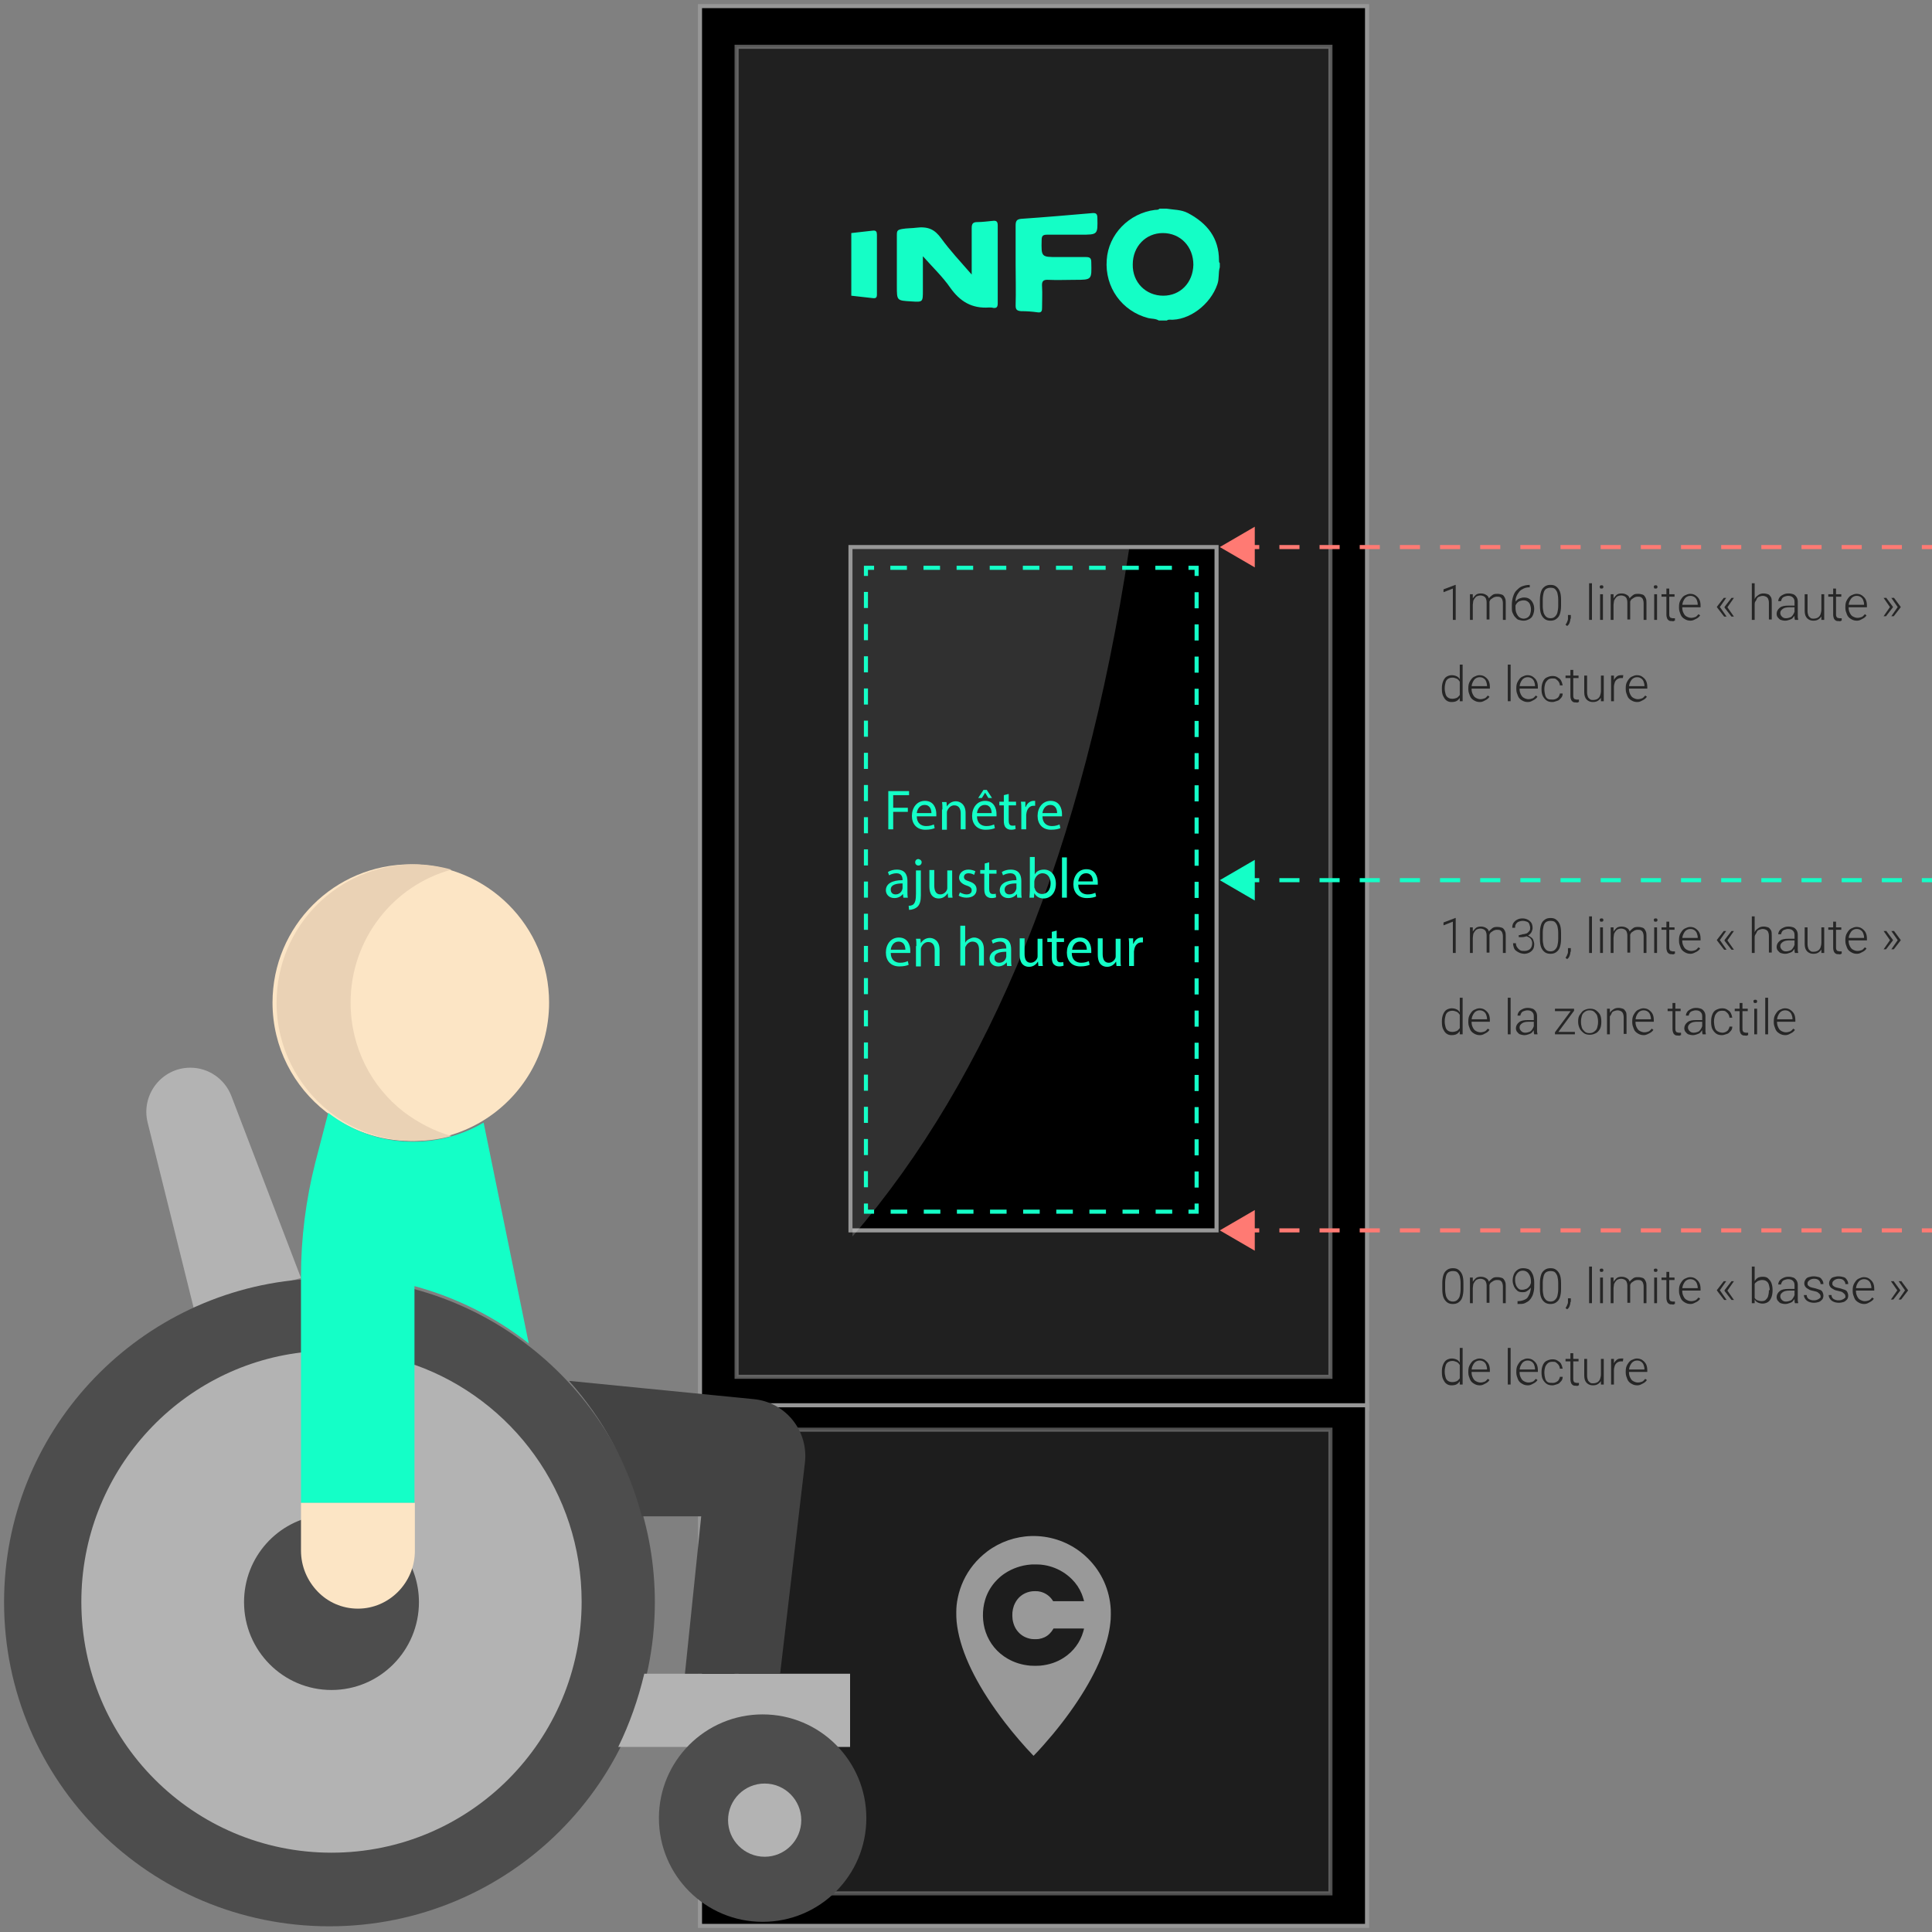 <?xml version="1.0" encoding="utf-8"?>
<!-- Generator: Adobe Illustrator 24.1.0, SVG Export Plug-In . SVG Version: 6.00 Build 0)  -->
<svg version="1.1" id="Layer_1" xmlns="http://www.w3.org/2000/svg" xmlns:xlink="http://www.w3.org/1999/xlink" x="0px" y="0px"
	 viewBox="0 0 475 475" style="enable-background:new 0 0 475 475;" xml:space="preserve">
<rect x="0" y="0" width="475" height="475" fill="#808080" stroke="none"/>
<style type="text/css">
	.st0{fill-rule:evenodd;clip-rule:evenodd;stroke:#979797;}
	.st1{opacity:0.579;fill-rule:evenodd;clip-rule:evenodd;fill:#383838;stroke:#979797;enable-background:new    ;}
	.st2{opacity:0.519;fill-rule:evenodd;clip-rule:evenodd;fill:#383838;stroke:#979797;enable-background:new    ;}
	.st3{opacity:0.188;fill-rule:evenodd;clip-rule:evenodd;fill:#FFFFFF;enable-background:new    ;}
	.st4{fill:#999999;}
	.st5{fill:#14FEC6;}
	.st6{fill:#15FEC6;}
	.st7{fill:#B3B3B3;}
	.st8{fill:#FCE5C5;}
	.st9{fill:#EAD2B5;}
	.st10{fill:#4D4D4D;}
	.st11{fill:#434343;}
	.st12{fill:#14FFC7;}
	.st13{fill:none;stroke:#14FFC7;stroke-miterlimit:10;}
	.st14{fill:none;stroke:#14FFC7;stroke-miterlimit:10;stroke-dasharray:4.072,4.072;}
	.st15{fill:none;stroke:#14FFC7;stroke-miterlimit:10;stroke-dasharray:3.956,3.956;}
	.st16{fill:none;stroke:#FF7A73;stroke-miterlimit:10;}
	.st17{fill:none;stroke:#FF7A73;stroke-miterlimit:10;stroke-dasharray:4.937,4.937;}
	.st18{fill:#FF7A73;}
	.st19{fill:#262626;}
	.st20{fill:none;stroke:#14FFC7;stroke-miterlimit:10;stroke-dasharray:4.937,4.937;}
</style>
<g id="borne">
	<g id="Group-36" transform="translate(942, 344)">
		<rect id="Rectangle" x="-769.9" y="-342.5" class="st0" width="164" height="345"/>
		<rect id="Rectangle_1_" x="-769.9" y="1.5" class="st0" width="164" height="128"/>
		<rect id="Rectangle_2_" x="-760.9" y="-332.5" class="st1" width="146" height="327"/>
		<rect id="Rectangle_3_" x="-760.9" y="7.5" class="st2" width="146" height="114"/>
		<rect id="Rectangle_4_" x="-732.9" y="-209.5" class="st0" width="90" height="168"/>
		<path id="Fill-1" class="st3" d="M-732.4-209c0,4.7,0,0,0,8.4V-40c33.8-39.3,56.8-95.1,68-169H-732.4z"/>
	</g>
	<g>
		<g transform="translate(0,2408) scale(0.1,-0.1)">
			<path class="st4" d="M2535.4,20303.5c-38.8-1.1-76.8-14.4-107.7-37.5c-12.8-9.6-24.9-21.2-34.8-33.5
				c-19.1-23.7-32.2-51.6-38.2-81.4c-2.5-12.4-3.5-21.6-3.6-34.9c-0.2-16.9,1.1-30.6,4.7-48.6c13-65.1,52.2-141,115.5-223.3
				c20.2-26.3,47.3-57.9,66.8-78l3-3.1l3.2,3.3c11.3,11.5,29.7,32.3,44.1,49.6c61.5,74.2,105.7,147.5,127,210.8
				c8.7,25.8,13.5,48.1,15.3,71.7c0.4,5,0.5,19.1,0.2,24.5c-2.6,47.5-22,91-55.3,124.5c-7.1,7.1-12.9,12.2-20.4,17.8
				C2620.6,20291.4,2578.6,20304.7,2535.4,20303.5z M2558.4,20233.3c10.7-1.1,19.3-2.9,28.8-6.1c18-6,34.7-16.4,48.1-29.8
				c10.5-10.5,18.3-22,24.1-35.9c1.5-3.7,4.1-11.2,5.1-15.2l0.8-3h-38h-38l-1.7,2.5c-6.8,10.3-17.1,17.6-29.2,20.7
				c-4.9,1.2-7.6,1.5-13.5,1.5c-5.5,0-8.3-0.3-13.1-1.3c-16.2-3.6-29.2-13.8-36.5-28.7c-0.9-1.8-2-4.4-2.5-5.6
				c-1.8-4.9-3.2-11.1-3.7-16.8c-0.4-4.1-0.2-13.1,0.4-16.9c2.2-14,7.6-25.1,16.7-33.9c7.9-7.7,17.9-12.5,29.8-14.4
				c3.7-0.6,14.5-0.6,18.1,0c5.4,0.9,9.9,2.3,14.1,4.3c5,2.4,8.5,4.9,12.7,9.1c3.1,3.1,5.6,6.3,7.8,10l1.4,2.4h37.6
				c35.7,0,37.6,0,37.5-0.4c-0.1-0.2-0.3-1.3-0.6-2.4s-0.9-3.4-1.4-5.1c-7.5-26.1-24.1-48.4-47.1-63.5c-17.3-11.4-36.8-18-59.2-20
				c-5.7-0.5-17.8-0.5-23.7,0c-20.5,1.8-38.7,7.4-55.5,17c-25.9,14.8-44.7,37.6-54.4,65.9c-8.4,24.7-8.9,53.6-1.3,78.9
				c4.7,15.8,12.6,30.1,23.7,43.2c1.2,1.4,3.9,4.4,6.1,6.5c6.1,6.1,11.4,10.5,18.4,15.2c18.7,12.5,40.9,20.1,63.4,21.9
				c1.7,0.1,3.6,0.3,4.2,0.3C2540.6,20233.9,2554.9,20233.6,2558.4,20233.3z"/>
		</g>
	</g>
	<g>
		<path class="st5" d="M299.7,64c0-5.5-2.9-9.1-7.6-11.6c-1.7-0.9-3.5-0.8-5.3-1.1c-0.6,0-1.1,0-1.7,0c-0.3,0.3-0.7,0.3-1.1,0.3
			c-6.4,0.8-11.5,6-11.9,12.3c-0.5,6.7,3.7,12.6,10.2,14.3c0.8,0.2,1.8,0.1,2.6,0.6c0.7,0,1.3,0,2,0c0.2-0.2,0.4-0.2,0.6-0.2
			c4.8,0.3,10.1-3.7,11.8-8.7c0.5-1.4,0.2-2.9,0.6-4.2c0-0.3,0-0.7,0-1C299.7,64.5,299.7,64.3,299.7,64z M286,72.7
			c-4.3,0-7.6-3.3-7.5-7.7c0-4.4,3.2-7.7,7.4-7.7c4.3,0,7.5,3.3,7.5,7.8C293.3,69.5,290.2,72.7,286,72.7z"/>
		<path class="st5" d="M249.7,65c0-3.2,0-6.4,0-9.5c0-1.1,0.2-1.6,1.4-1.7c5.8-0.4,11.6-0.9,17.4-1.4c1-0.1,1.3,0.2,1.3,1.2
			c0.1,4.1,0.1,4.1-4.1,4.1c-2.8,0-5.5,0-8.2,0c-1,0-1.4,0.2-1.4,1.3c-0.1,4.2-0.1,4.2,4,4.2c2.3,0,4.6,0,6.9,0c1,0,1.3,0.3,1.3,1.3
			c0.1,4.3,0.2,4.3-4.1,4.3c-2.1,0-4.3,0.1-6.4,0c-1.4-0.1-1.7,0.4-1.6,1.7c0.1,1.7,0,3.5,0,5.2c0,0.7-0.1,1.2-1,1.1
			c-1.4-0.2-2.8-0.3-4.2-0.3c-1-0.1-1.3-0.4-1.3-1.4C249.8,71.5,249.7,68.3,249.7,65z"/>
		<path class="st5" d="M238.9,67.5c0-4.1,0-7.8,0-11.4c0-1.1,0.3-1.5,1.4-1.5c1.3,0,2.6-0.2,3.8-0.3c0.8-0.1,1.2,0.1,1.2,1.1
			c0,6.4,0,12.8,0,19.2c0,0.9-0.3,1.2-1.1,1.1c-0.3-0.1-0.7-0.1-1-0.1c-4.3,0.3-7.2-1.5-9.6-4.9c-1.8-2.6-4.2-4.9-6.7-7.7
			c0,3.1,0,5.7,0,8.4c0,2.9,0,2.9-2.9,2.7c-3.5-0.2-3.5-0.2-3.5-3.7c0-4.2,0-8.5,0-12.7c0-1,0.2-1.2,1.3-1.4c1-0.2,2.8-0.2,3.3-0.3
			c3.1-0.4,4.7,0.4,6.3,2.6C233.5,61.5,236.1,64.3,238.9,67.5z"/>
		<path class="st6" d="M209.3,72.7c0-5.1,0-10.3,0-15.4c1.8-0.2,3.6-0.4,5.3-0.6c0.8-0.1,1,0.3,1,1c0,4.9,0,9.8,0,14.7
			c0,0.7-0.2,1-1,0.9C212.9,73.1,211.1,72.9,209.3,72.7z"/>
	</g>
</g>
<g id="wheelchair" transform="translate(738, 625)">
	<path id="Path" class="st7" d="M-690.4-303.5l-11.3-45.5c-1.7-6.9,3.5-13.5,10.5-13.5l0,0c4.5,0,8.5,2.8,10.1,7l17.1,44.7"/>
	<path id="Path_1_" class="st8" d="M-637-412.5c18.8,0,34,15.2,34,34c0,12.5-6.7,23.4-16.7,29.3c-5.1,3-11,4.7-17.3,4.7
		c-7.9,0-15.1-2.7-20.8-7.1c-8-6.2-13.2-15.9-13.2-26.9C-671-397.3-655.8-412.5-637-412.5z"/>
	<path id="Path_2_" class="st9" d="M-638.7-351.6c-8-6.2-13.1-15.9-13.1-26.9c0-15.6,10.5-28.8,24.8-32.7c-2.9-0.8-6-1.3-9.1-1.3
		c-18.7,0-33.9,15.2-33.9,34c0,10.9,5.1,20.6,13.1,26.9c5.7,4.5,12.9,7.1,20.8,7.1c3.2,0,6.2-0.4,9.1-1.2
		C-631.3-346.9-635.2-349-638.7-351.6z"/>
	<path id="Path_3_" class="st10" d="M-636.3-308.1c34.1,9.1,59.3,40.1,59.3,77c0,44-35.8,79.7-80,79.7s-80-35.7-80-79.7
		c0-41.5,31.9-75.7,72.7-79.3"/>
	<path id="Path_4_" class="st7" d="M-635.9-289.4c23.8,8.5,40.9,31.3,40.9,58.2c0,34.1-27.5,61.7-61.5,61.7s-61.5-27.6-61.5-61.7
		c0-31.6,23.7-57.7,54.2-61.3"/>
	<path id="Path_5_" class="st10" d="M-649.3-251.4c8.3,3,14.3,11,14.3,20.3c0,11.9-9.6,21.6-21.5,21.6s-21.5-9.7-21.5-21.6
		c0-11.1,8.3-20.2,19-21.4"/>
	<path id="Path_6_" class="st7" d="M-529-213.5v18h-57c2.8-5.7,4.9-11.7,6.4-18h10.1h23.3H-529L-529-213.5z"/>
	<path id="Path_7_" class="st11" d="M-552.6-281c7.8,0.8,13.4,7.8,12.5,15.6l-6.1,51.9h-23.4l4-38.7h-14.6
		c-3.3-12.6-9.5-23.9-17.9-33.3l0,0L-552.6-281z"/>
	<path id="Path_8_" class="st12" d="M-636.1-308.8v53.3H-664v-55.6v-0.1c0-9.4,1.2-18.8,3.5-27.9l3.2-12.3c5.8,4.5,13,7.1,20.9,7.1
		c6.3,0,12.2-1.7,17.3-4.7l11.1,54.3C-616.2-301.2-625.8-306-636.1-308.8z"/>
	<path id="Path_9_" class="st8" d="M-636-255.5v11.8c0,7.8-6.3,14.2-14,14.2c-3.9,0-7.4-1.6-9.9-4.2s-4.1-6.1-4.1-10.1v-11.7H-636
		L-636-255.5z"/>
	<circle id="Oval" class="st10" cx="-550.5" cy="-178" r="25.5"/>
	<circle id="Oval_1_" class="st7" cx="-550" cy="-177.5" r="9"/>
</g>
<g>
	<g>
		<polyline class="st13" points="294.2,295.9 294.2,297.9 292.2,297.9 		"/>
		<line class="st14" x1="288.2" y1="297.9" x2="216.9" y2="297.9"/>
		<polyline class="st13" points="214.9,297.9 212.9,297.9 212.9,295.9 		"/>
		<line class="st15" x1="212.9" y1="291.9" x2="212.9" y2="143.6"/>
		<polyline class="st13" points="212.9,141.6 212.9,139.6 214.9,139.6 		"/>
		<line class="st14" x1="218.9" y1="139.6" x2="290.2" y2="139.6"/>
		<polyline class="st13" points="292.2,139.6 294.2,139.6 294.2,141.6 		"/>
		<line class="st15" x1="294.2" y1="145.6" x2="294.2" y2="293.9"/>
	</g>
</g>
<g>
	<path class="st12" d="M218.4,194.5h5.1v1h-3.9v3.1h3.6v1h-3.6v4.3h-1.2L218.4,194.5L218.4,194.5z"/>
	<path class="st12" d="M225.4,200.7c0,1.7,1.1,2.4,2.3,2.4c0.9,0,1.4-0.2,1.9-0.4l0.2,0.9c-0.4,0.2-1.2,0.4-2.3,0.4
		c-2.1,0-3.3-1.4-3.3-3.4s1.2-3.7,3.2-3.7c2.2,0,2.8,1.9,2.8,3.2c0,0.3,0,0.4,0,0.6H225.4z M229,199.9c0-0.8-0.3-2-1.7-2
		c-1.2,0-1.8,1.1-1.9,2H229z"/>
	<path class="st12" d="M231.7,199c0-0.7,0-1.3-0.1-1.8h1.1l0.1,1.1l0,0c0.3-0.6,1.1-1.3,2.2-1.3c0.9,0,2.4,0.6,2.4,2.9v4h-1.2V200
		c0-1.1-0.4-2-1.6-2c-0.8,0-1.4,0.6-1.7,1.3c-0.1,0.2-0.1,0.4-0.1,0.6v4.1h-1.2v-5H231.7z"/>
	<path class="st12" d="M240.2,200.7c0,1.7,1.1,2.4,2.3,2.4c0.9,0,1.4-0.2,1.9-0.4l0.2,0.9c-0.4,0.2-1.2,0.4-2.3,0.4
		c-2.1,0-3.3-1.4-3.3-3.4s1.2-3.7,3.2-3.7c2.2,0,2.8,1.9,2.8,3.2c0,0.3,0,0.4,0,0.6H240.2z M243.8,199.9c0-0.8-0.3-2-1.7-2
		c-1.2,0-1.8,1.1-1.9,2H243.8z M242.6,194.2l1.3,2H243l-0.8-1.3l0,0l-0.8,1.3h-0.9l1.3-2H242.6z"/>
	<path class="st12" d="M248,195.2v1.9h1.8v0.9H248v3.7c0,0.8,0.2,1.3,0.9,1.3c0.3,0,0.6,0,0.7-0.1l0.1,0.9c-0.2,0.1-0.6,0.2-1.1,0.2
		c-0.6,0-1-0.2-1.3-0.5c-0.4-0.4-0.5-1-0.5-1.8V198h-1.1v-0.9h1.1v-1.6L248,195.2z"/>
	<path class="st12" d="M251.1,199.2c0-0.8,0-1.5-0.1-2.1h1.1v1.3h0.1c0.3-0.9,1.1-1.5,1.9-1.5c0.1,0,0.2,0,0.4,0v1.2
		c-0.1,0-0.3,0-0.4,0c-0.9,0-1.5,0.7-1.7,1.6c0,0.2-0.1,0.4-0.1,0.6v3.6h-1.2V199.2z"/>
	<path class="st12" d="M256.3,200.7c0,1.7,1.1,2.4,2.3,2.4c0.9,0,1.4-0.2,1.9-0.4l0.2,0.9c-0.4,0.2-1.2,0.4-2.3,0.4
		c-2.1,0-3.3-1.4-3.3-3.4s1.2-3.7,3.2-3.7c2.2,0,2.8,1.9,2.8,3.2c0,0.3,0,0.4,0,0.6H256.3z M259.9,199.9c0-0.8-0.3-2-1.7-2
		c-1.2,0-1.8,1.1-1.9,2H259.9z"/>
	<path class="st12" d="M222.1,220.7l-0.1-0.9l0,0c-0.4,0.5-1.1,1-2.1,1c-1.4,0-2.1-1-2.1-1.9c0-1.6,1.5-2.5,4.1-2.5v-0.1
		c0-0.6-0.2-1.6-1.5-1.6c-0.6,0-1.3,0.2-1.8,0.5l-0.3-0.8c0.6-0.4,1.4-0.6,2.2-0.6c2.1,0,2.6,1.4,2.6,2.8v2.5c0,0.6,0,1.2,0.1,1.6
		H222.1z M221.9,217.2c-1.3,0-2.9,0.2-2.9,1.5c0,0.8,0.5,1.2,1.2,1.2c0.9,0,1.4-0.6,1.6-1.1c0-0.1,0.1-0.3,0.1-0.4L221.9,217.2
		L221.9,217.2z"/>
	<path class="st12" d="M223.4,222.7c0.6,0,1.1-0.2,1.3-0.5c0.3-0.4,0.5-0.9,0.5-2.5V214h1.2v6.1c0,1.3-0.2,2.2-0.8,2.8
		c-0.5,0.5-1.4,0.8-2.1,0.8L223.4,222.7z M226.6,212c0,0.4-0.3,0.8-0.8,0.8s-0.8-0.4-0.8-0.8c0-0.4,0.3-0.8,0.8-0.8
		C226.3,211.3,226.6,211.6,226.6,212z"/>
	<path class="st12" d="M234.1,218.9c0,0.7,0,1.3,0.1,1.8h-1.1l-0.1-1.1l0,0c-0.3,0.5-1,1.3-2.2,1.3c-1.1,0-2.3-0.6-2.3-3v-4h1.2v3.8
		c0,1.3,0.4,2.2,1.5,2.2c0.8,0,1.4-0.6,1.6-1.1c0.1-0.2,0.1-0.4,0.1-0.6V214h1.2V218.9z"/>
	<path class="st12" d="M236,219.4c0.4,0.2,1,0.5,1.6,0.5c0.9,0,1.3-0.4,1.3-1s-0.4-0.9-1.3-1.2c-1.2-0.4-1.8-1.1-1.8-1.9
		c0-1.1,0.9-2,2.3-2c0.7,0,1.3,0.2,1.7,0.4l-0.3,0.9c-0.3-0.2-0.8-0.4-1.4-0.4c-0.7,0-1.1,0.4-1.1,0.9c0,0.6,0.4,0.8,1.3,1.1
		c1.2,0.4,1.8,1,1.8,2c0,1.2-0.9,2-2.5,2c-0.7,0-1.4-0.2-1.9-0.5L236,219.4z"/>
	<path class="st12" d="M243.2,212v1.9h1.8v0.9h-1.8v3.7c0,0.8,0.2,1.3,0.9,1.3c0.3,0,0.6,0,0.7-0.1l0.1,0.9
		c-0.2,0.1-0.6,0.2-1.1,0.2c-0.6,0-1-0.2-1.3-0.5c-0.4-0.4-0.5-1-0.5-1.8v-3.7h-1v-0.9h1.1v-1.6L243.2,212z"/>
	<path class="st12" d="M250.1,220.7l-0.1-0.9l0,0c-0.4,0.5-1.1,1-2.1,1c-1.4,0-2.1-1-2.1-1.9c0-1.6,1.5-2.5,4.1-2.5v-0.1
		c0-0.6-0.2-1.6-1.5-1.6c-0.6,0-1.3,0.2-1.8,0.5l-0.3-0.8c0.6-0.4,1.4-0.6,2.2-0.6c2.1,0,2.6,1.4,2.6,2.8v2.5c0,0.6,0,1.2,0.1,1.6
		H250.1z M249.9,217.2c-1.3,0-2.9,0.2-2.9,1.5c0,0.8,0.5,1.2,1.2,1.2c0.9,0,1.4-0.6,1.6-1.1c0-0.1,0.1-0.3,0.1-0.4L249.9,217.2
		L249.9,217.2z"/>
	<path class="st12" d="M253.1,220.7c0-0.5,0.1-1.1,0.1-1.8v-8.2h1.2v4.3l0,0c0.4-0.8,1.2-1.2,2.3-1.2c1.7,0,2.9,1.4,2.9,3.5
		c0,2.4-1.5,3.6-3,3.6c-1,0-1.8-0.4-2.3-1.3l0,0l-0.1,1.1L253.1,220.7L253.1,220.7z M254.3,218c0,0.2,0,0.3,0.1,0.4
		c0.2,0.9,1,1.4,1.8,1.4c1.3,0,2.1-1.1,2.1-2.6c0-1.4-0.7-2.5-2-2.5c-0.8,0-1.6,0.6-1.9,1.5c0,0.1-0.1,0.3-0.1,0.5L254.3,218
		L254.3,218z"/>
	<path class="st12" d="M261.1,210.8h1.2v9.9h-1.2V210.8z"/>
	<path class="st12" d="M265.1,217.5c0,1.7,1.1,2.4,2.3,2.4c0.9,0,1.4-0.2,1.9-0.4l0.2,0.9c-0.4,0.2-1.2,0.4-2.3,0.4
		c-2.1,0-3.3-1.4-3.3-3.4s1.2-3.7,3.2-3.7c2.2,0,2.8,1.9,2.8,3.2c0,0.3,0,0.4,0,0.6H265.1z M268.7,216.7c0-0.8-0.3-2-1.7-2
		c-1.2,0-1.8,1.1-1.9,2H268.7z"/>
	<path class="st12" d="M219,234.3c0,1.7,1.1,2.4,2.3,2.4c0.9,0,1.4-0.2,1.9-0.4l0.2,0.9c-0.4,0.2-1.2,0.4-2.3,0.4
		c-2.1,0-3.3-1.4-3.3-3.4s1.2-3.7,3.2-3.7c2.2,0,2.8,1.9,2.8,3.2c0,0.3,0,0.4,0,0.6H219z M222.6,233.5c0-0.8-0.3-2-1.7-2
		c-1.2,0-1.8,1.1-1.9,2H222.6z"/>
	<path class="st12" d="M225.3,232.6c0-0.7,0-1.3-0.1-1.8h1.1l0.1,1.1l0,0c0.3-0.6,1.1-1.3,2.2-1.3c0.9,0,2.4,0.6,2.4,2.9v4h-1.2
		v-3.9c0-1.1-0.4-2-1.6-2c-0.8,0-1.4,0.6-1.7,1.3c-0.1,0.2-0.1,0.4-0.1,0.6v4.1h-1.2v-5H225.3z"/>
	<path class="st12" d="M236.1,227.6h1.2v4.2l0,0c0.2-0.4,0.5-0.7,0.9-0.9s0.8-0.4,1.3-0.4c0.9,0,2.4,0.6,2.4,2.9v4h-1.2v-3.9
		c0-1.1-0.4-2-1.6-2c-0.8,0-1.4,0.6-1.7,1.2c-0.1,0.2-0.1,0.4-0.1,0.6v4.1h-1.2L236.1,227.6L236.1,227.6z"/>
	<path class="st12" d="M247.6,237.5l-0.1-0.9l0,0c-0.4,0.5-1.1,1-2.1,1c-1.4,0-2.1-1-2.1-1.9c0-1.6,1.5-2.5,4.1-2.5v-0.1
		c0-0.6-0.2-1.6-1.5-1.6c-0.6,0-1.3,0.2-1.8,0.5l-0.3-0.8c0.6-0.4,1.4-0.6,2.2-0.6c2.1,0,2.6,1.4,2.6,2.8v2.5c0,0.6,0,1.2,0.1,1.6
		H247.6z M247.4,234c-1.3,0-2.9,0.2-2.9,1.5c0,0.8,0.5,1.2,1.2,1.2c0.9,0,1.4-0.6,1.6-1.1c0-0.1,0.1-0.3,0.1-0.4L247.4,234
		L247.4,234z"/>
	<path class="st12" d="M256.3,235.7c0,0.7,0,1.3,0.1,1.8h-1.1l-0.1-1.1l0,0c-0.3,0.5-1,1.3-2.2,1.3c-1.1,0-2.3-0.6-2.3-3v-4h1.2v3.8
		c0,1.3,0.4,2.2,1.5,2.2c0.8,0,1.4-0.6,1.6-1.1c0.1-0.2,0.1-0.4,0.1-0.6v-4.2h1.2V235.7z"/>
	<path class="st12" d="M259.8,228.8v1.9h1.8v0.9h-1.8v3.7c0,0.8,0.2,1.3,0.9,1.3c0.3,0,0.6,0,0.7-0.1l0.1,0.9
		c-0.2,0.1-0.6,0.2-1.1,0.2c-0.6,0-1-0.2-1.3-0.5c-0.4-0.4-0.5-1-0.5-1.8v-3.7h-1.1v-0.9h1.1v-1.6L259.8,228.8z"/>
	<path class="st12" d="M263.5,234.3c0,1.7,1.1,2.4,2.3,2.4c0.9,0,1.4-0.2,1.9-0.4l0.2,0.9c-0.4,0.2-1.2,0.4-2.3,0.4
		c-2.1,0-3.3-1.4-3.3-3.4s1.2-3.7,3.2-3.7c2.2,0,2.8,1.9,2.8,3.2c0,0.3,0,0.4,0,0.6H263.5z M267.2,233.5c0-0.8-0.3-2-1.7-2
		c-1.2,0-1.8,1.1-1.9,2H267.2z"/>
	<path class="st12" d="M275.5,235.7c0,0.7,0,1.3,0.1,1.8h-1.1l-0.1-1.1l0,0c-0.3,0.5-1,1.3-2.2,1.3c-1.1,0-2.3-0.6-2.3-3v-4h1.2v3.8
		c0,1.3,0.4,2.2,1.5,2.2c0.8,0,1.4-0.6,1.6-1.1c0.1-0.2,0.1-0.4,0.1-0.6v-4.2h1.2L275.5,235.7L275.5,235.7z"/>
	<path class="st12" d="M277.6,232.8c0-0.8,0-1.5-0.1-2.1h1.1v1.3h0.1c0.3-0.9,1.1-1.5,1.9-1.5c0.1,0,0.2,0,0.4,0v1.2
		c-0.1,0-0.3,0-0.4,0c-0.9,0-1.5,0.7-1.7,1.6c0,0.2-0.1,0.4-0.1,0.6v3.6h-1.2L277.6,232.8L277.6,232.8z"/>
</g>
<g>
	<line x1="475" y1="134.5" x2="299.9" y2="134.5"/>
	<g>
		<line class="st16" x1="475" y1="134.5" x2="472.5" y2="134.5"/>
		<line class="st17" x1="467.6" y1="134.5" x2="312.1" y2="134.5"/>
		<line class="st16" x1="309.6" y1="134.5" x2="307.1" y2="134.5"/>
		<g>
			<polygon class="st18" points="308.5,129.5 299.9,134.5 308.5,139.5 			"/>
		</g>
	</g>
</g>
<g>
	<path class="st19" d="M357.9,152.4h-0.7v-7.7l-2.3,0.9v-0.7l2.9-1.1h0.1V152.4z"/>
	<path class="st19" d="M362.1,152.4h-0.7v-6.3h0.7l0,1.3V152.4z M361.6,148.7c0-0.5,0.1-0.9,0.4-1.4s0.5-0.7,0.8-1s0.8-0.4,1.3-0.4
		c0.6,0,1.1,0.2,1.5,0.5s0.6,0.9,0.6,1.7v4.2h-0.7v-4.2c0-0.4-0.1-0.8-0.2-1s-0.3-0.4-0.5-0.5s-0.5-0.2-0.8-0.2
		c-0.4,0-0.7,0.1-0.9,0.2s-0.4,0.3-0.6,0.6s-0.3,0.5-0.3,0.7s-0.1,0.5-0.1,0.8L361.6,148.7z M365.7,148.3c0-0.4,0.1-0.8,0.3-1.1
		s0.5-0.6,0.9-0.9s0.8-0.3,1.3-0.3c0.4,0,0.8,0.1,1.1,0.2s0.5,0.4,0.7,0.8s0.2,0.8,0.2,1.3v4.1h-0.7v-4.1c0-0.4-0.1-0.8-0.2-1
		s-0.3-0.4-0.5-0.5s-0.5-0.1-0.8-0.1c-0.3,0-0.6,0.1-0.8,0.2s-0.4,0.3-0.6,0.4s-0.3,0.4-0.4,0.6s-0.1,0.4-0.1,0.6L365.7,148.3z"/>
	<path class="st19" d="M376.1,143.8v0.6H376c-0.5,0-1,0.1-1.4,0.3s-0.8,0.4-1.1,0.8s-0.5,0.7-0.7,1.2s-0.2,1-0.2,1.6v1.2
		c0,0.5,0.1,1,0.3,1.4s0.4,0.7,0.7,0.9s0.7,0.3,1,0.3s0.7-0.1,1-0.3s0.5-0.5,0.6-0.8s0.2-0.7,0.2-1.2c0-0.4-0.1-0.8-0.2-1.1
		s-0.3-0.6-0.6-0.8s-0.6-0.3-1-0.3c-0.4,0-0.7,0.1-1,0.2s-0.6,0.4-0.8,0.7s-0.3,0.6-0.3,0.9l-0.4,0c0-0.4,0.1-0.7,0.2-1
		s0.3-0.5,0.6-0.8s0.5-0.4,0.8-0.5s0.6-0.2,1-0.2c0.5,0,1,0.1,1.4,0.4s0.6,0.6,0.8,1s0.3,0.9,0.3,1.4c0,0.5-0.1,1-0.3,1.5
		s-0.5,0.8-0.9,1s-0.8,0.4-1.4,0.4c-0.4,0-0.8-0.1-1.2-0.2s-0.6-0.4-0.9-0.7s-0.4-0.6-0.6-1s-0.2-0.8-0.2-1.2v-0.8
		c0-0.7,0.1-1.4,0.3-2s0.4-1.1,0.8-1.5s0.8-0.8,1.3-1S375.3,143.8,376.1,143.8L376.1,143.8z"/>
	<path class="st19" d="M383.8,148.9c0,0.8-0.1,1.5-0.3,2.1s-0.5,0.9-0.9,1.2s-0.9,0.4-1.4,0.4c-0.5,0-1-0.1-1.4-0.4
		s-0.7-0.7-0.9-1.2s-0.3-1.2-0.3-2.1v-1.4c0-0.8,0.1-1.5,0.3-2.1s0.5-0.9,0.9-1.2s0.9-0.4,1.4-0.4c0.6,0,1,0.1,1.4,0.4
		s0.7,0.7,0.9,1.2s0.3,1.2,0.3,2.1V148.9z M383.1,147.4c0-0.6-0.1-1.2-0.2-1.6s-0.4-0.8-0.6-1s-0.6-0.3-1.1-0.3
		c-0.4,0-0.8,0.1-1.1,0.3s-0.5,0.6-0.6,1s-0.2,1-0.2,1.6v1.6c0,0.6,0.1,1.2,0.2,1.6s0.4,0.8,0.6,1s0.6,0.4,1.1,0.4
		c0.4,0,0.8-0.1,1.1-0.4s0.5-0.6,0.6-1s0.2-1,0.2-1.6V147.4z"/>
	<path class="st19" d="M386.1,152.1c0,0.4-0.1,0.7-0.2,1s-0.3,0.6-0.6,0.8l-0.4-0.3c0.1-0.2,0.2-0.3,0.3-0.5s0.1-0.3,0.2-0.5
		s0.1-0.4,0.1-0.6v-0.8h0.7V152.1z"/>
	<path class="st19" d="M391.4,152.4h-0.7v-9h0.7V152.4z"/>
	<path class="st19" d="M393.3,144.3c0-0.1,0-0.2,0.1-0.3s0.2-0.1,0.3-0.1c0.2,0,0.3,0,0.4,0.1s0.1,0.2,0.1,0.3c0,0.1,0,0.2-0.1,0.3
		s-0.2,0.1-0.4,0.1c-0.1,0-0.3,0-0.3-0.1S393.3,144.4,393.3,144.3z M394.1,152.4h-0.7v-6.3h0.7V152.4z"/>
	<path class="st19" d="M396.7,152.4H396v-6.3h0.7l0,1.3V152.4z M396.2,148.7c0-0.5,0.1-0.9,0.4-1.4s0.5-0.7,0.8-1s0.8-0.4,1.3-0.4
		c0.6,0,1.1,0.2,1.5,0.5s0.6,0.9,0.6,1.7v4.2h-0.7v-4.2c0-0.4-0.1-0.8-0.2-1s-0.3-0.4-0.5-0.5s-0.5-0.2-0.8-0.2
		c-0.4,0-0.7,0.1-0.9,0.2s-0.4,0.3-0.6,0.6s-0.3,0.5-0.3,0.7s-0.1,0.5-0.1,0.8L396.2,148.7z M400.3,148.3c0-0.4,0.1-0.8,0.3-1.1
		s0.5-0.6,0.9-0.9s0.8-0.3,1.3-0.3c0.4,0,0.8,0.1,1.1,0.2s0.5,0.4,0.7,0.8s0.2,0.8,0.2,1.3v4.1h-0.7v-4.1c0-0.4-0.1-0.8-0.2-1
		s-0.3-0.4-0.5-0.5s-0.5-0.1-0.8-0.1c-0.3,0-0.6,0.1-0.8,0.2s-0.4,0.3-0.6,0.4s-0.3,0.4-0.4,0.6s-0.1,0.4-0.1,0.6L400.3,148.3z"/>
	<path class="st19" d="M406.6,144.3c0-0.1,0-0.2,0.1-0.3s0.2-0.1,0.3-0.1c0.2,0,0.3,0,0.4,0.1s0.1,0.2,0.1,0.3c0,0.1,0,0.2-0.1,0.3
		s-0.2,0.1-0.4,0.1c-0.1,0-0.3,0-0.3-0.1S406.6,144.4,406.6,144.3z M407.4,152.4h-0.7v-6.3h0.7V152.4z"/>
	<path class="st19" d="M411.7,146.7h-3.2v-0.6h3.2V146.7z M410.4,144.5v6.4c0,0.3,0,0.5,0.1,0.7s0.2,0.3,0.3,0.3s0.3,0.1,0.4,0.1
		c0.1,0,0.2,0,0.3,0s0.2,0,0.3,0l0,0.6c-0.1,0-0.2,0-0.3,0.1s-0.3,0-0.4,0c-0.3,0-0.5,0-0.7-0.1s-0.4-0.3-0.5-0.5s-0.2-0.6-0.2-1
		v-6.4H410.4z"/>
	<path class="st19" d="M415.7,152.6c-0.6,0-1-0.1-1.5-0.4s-0.8-0.6-1-1.1s-0.4-1-0.4-1.6v-0.3c0-0.7,0.1-1.2,0.4-1.7s0.6-0.9,1-1.1
		s0.9-0.4,1.3-0.4c0.5,0,1,0.1,1.4,0.4s0.7,0.6,0.9,1s0.3,0.9,0.3,1.5v0.4h-4.8v-0.6h4.1v-0.1c0-0.4-0.1-0.7-0.2-1s-0.3-0.6-0.6-0.8
		s-0.6-0.3-1-0.3c-0.4,0-0.7,0.1-1,0.3s-0.5,0.5-0.7,0.9s-0.3,0.8-0.3,1.4v0.3c0,0.5,0.1,0.9,0.3,1.3s0.4,0.7,0.8,0.9
		s0.7,0.3,1.1,0.3c0.4,0,0.7-0.1,1-0.2s0.5-0.4,0.8-0.7l0.4,0.3c-0.2,0.3-0.5,0.6-0.9,0.8S416.2,152.6,415.7,152.6z"/>
	<path class="st19" d="M422.8,149.3l-0.7,0v-0.1l1.7-2.2h0.6L422.8,149.3z M424.5,151.6h-0.6l-1.7-2.2v-0.1l0.7,0L424.5,151.6z
		 M424.7,149.3l-0.7,0v-0.1l1.7-2.2h0.6L424.7,149.3z M426.3,151.6h-0.6l-1.7-2.2v-0.1l0.7,0L426.3,151.6z"/>
	<path class="st19" d="M431.4,152.4h-0.7v-9h0.7V152.4z M431,148.7c0-0.5,0.2-0.9,0.4-1.4s0.5-0.7,0.9-1s0.8-0.4,1.3-0.4
		c0.4,0,0.8,0.1,1.1,0.2s0.5,0.4,0.7,0.7s0.2,0.8,0.2,1.4v4.1h-0.7v-4.1c0-0.4-0.1-0.8-0.2-1s-0.3-0.4-0.5-0.5s-0.5-0.2-0.8-0.2
		c-0.3,0-0.6,0.1-0.9,0.2s-0.5,0.3-0.6,0.6s-0.3,0.5-0.4,0.7s-0.1,0.5-0.1,0.8L431,148.7z"/>
	<path class="st19" d="M441.3,149.3H440c-0.7,0-1.3,0.1-1.7,0.4s-0.6,0.6-0.6,1c0,0.3,0.1,0.6,0.4,0.9s0.6,0.4,1,0.4
		c0.4,0,0.7-0.1,1-0.2s0.5-0.3,0.7-0.6s0.3-0.5,0.4-0.8l0.3,0.4c-0.1,0.2-0.1,0.4-0.3,0.6s-0.3,0.4-0.5,0.6s-0.5,0.3-0.8,0.4
		s-0.6,0.2-1,0.2c-0.4,0-0.8-0.1-1.1-0.2s-0.5-0.4-0.7-0.6s-0.3-0.6-0.3-0.9c0-0.6,0.3-1.1,0.8-1.5s1.2-0.5,2.1-0.5h1.5L441.3,149.3
		z M441.2,148c0-0.5-0.1-0.8-0.4-1.1s-0.7-0.4-1.2-0.4c-0.3,0-0.6,0.1-0.9,0.2s-0.5,0.3-0.6,0.5s-0.2,0.4-0.2,0.6l-0.7,0
		c0-0.3,0.1-0.6,0.3-0.9s0.5-0.5,0.9-0.7s0.8-0.3,1.3-0.3c0.5,0,0.9,0.1,1.2,0.2s0.6,0.4,0.8,0.7s0.3,0.7,0.3,1.1v3.1
		c0,0.2,0,0.4,0,0.7s0.1,0.4,0.1,0.6v0.1h-0.8c0-0.1-0.1-0.3-0.1-0.5s0-0.4,0-0.6V148z"/>
	<path class="st19" d="M448.3,149.8c0,0.5-0.1,1-0.3,1.4s-0.4,0.7-0.8,1s-0.8,0.4-1.4,0.4c-0.6,0-1.1-0.2-1.5-0.6s-0.6-1-0.6-1.8
		v-4.1h0.7v4.1c0,0.5,0.1,0.8,0.2,1.1s0.3,0.4,0.5,0.6s0.5,0.2,0.7,0.2c0.5,0,0.9-0.1,1.2-0.3s0.5-0.5,0.6-0.8s0.2-0.7,0.2-1.1
		L448.3,149.8z M447.8,146.1h0.7v6.3h-0.7l0-1.5V146.1z"/>
	<path class="st19" d="M452.7,146.7h-3.2v-0.6h3.2V146.7z M451.4,144.5v6.4c0,0.3,0,0.5,0.1,0.7s0.2,0.3,0.3,0.3s0.3,0.1,0.4,0.1
		c0.1,0,0.2,0,0.3,0s0.2,0,0.3,0l0,0.6c-0.1,0-0.2,0-0.3,0.1s-0.3,0-0.4,0c-0.3,0-0.5,0-0.7-0.1s-0.4-0.3-0.5-0.5s-0.2-0.6-0.2-1
		v-6.4H451.4z"/>
	<path class="st19" d="M456.6,152.6c-0.6,0-1-0.1-1.5-0.4s-0.8-0.6-1-1.1s-0.4-1-0.4-1.6v-0.3c0-0.7,0.1-1.2,0.4-1.7s0.6-0.9,1-1.1
		s0.9-0.4,1.3-0.4c0.5,0,1,0.1,1.4,0.4s0.7,0.6,0.9,1s0.3,0.9,0.3,1.5v0.4h-4.8v-0.6h4.1v-0.1c0-0.4-0.1-0.7-0.2-1s-0.3-0.6-0.6-0.8
		s-0.6-0.3-1-0.3c-0.4,0-0.7,0.1-1,0.3s-0.5,0.5-0.7,0.9s-0.3,0.8-0.3,1.4v0.3c0,0.5,0.1,0.9,0.3,1.3s0.4,0.7,0.8,0.9
		s0.7,0.3,1.1,0.3c0.4,0,0.7-0.1,1-0.2s0.5-0.4,0.8-0.7l0.4,0.3c-0.2,0.3-0.5,0.6-0.9,0.8S457.2,152.6,456.6,152.6z"/>
	<path class="st19" d="M463.7,146.9l1.7,2.3v0.1l-0.7,0l-1.6-2.3H463.7z M464.7,149.2l0.7,0v0.1l-1.7,2.2h-0.6L464.7,149.2z
		 M465.6,146.9l1.7,2.3v0.1l-0.7,0l-1.6-2.3H465.6z M466.6,149.2l0.7,0v0.1l-1.7,2.2H465L466.6,149.2z"/>
	<path class="st19" d="M354.5,169.2c0-0.7,0.1-1.2,0.3-1.7s0.5-0.9,0.8-1.1s0.8-0.4,1.3-0.4c0.5,0,0.9,0.1,1.3,0.3s0.6,0.5,0.8,0.9
		s0.3,0.8,0.4,1.3v1.6c-0.1,0.5-0.2,0.9-0.4,1.3s-0.5,0.7-0.8,0.9s-0.8,0.3-1.3,0.3c-0.5,0-0.9-0.1-1.3-0.4s-0.6-0.7-0.8-1.1
		s-0.3-1-0.3-1.7V169.2z M355.2,169.3c0,0.5,0.1,0.9,0.2,1.3s0.3,0.7,0.6,0.9s0.6,0.3,1.1,0.3c0.4,0,0.7-0.1,1-0.2s0.5-0.4,0.7-0.6
		s0.3-0.5,0.4-0.8v-1.8c0-0.2-0.1-0.4-0.2-0.6s-0.2-0.4-0.4-0.6s-0.3-0.3-0.6-0.4s-0.5-0.2-0.9-0.2c-0.4,0-0.8,0.1-1.1,0.3
		s-0.5,0.5-0.6,0.9s-0.2,0.8-0.2,1.3V169.3z M358.9,163.4h0.7v9h-0.7l0-1.2V163.4z"/>
	<path class="st19" d="M363.9,172.6c-0.6,0-1-0.1-1.5-0.4s-0.8-0.6-1-1.1s-0.4-1-0.4-1.6v-0.3c0-0.7,0.1-1.2,0.4-1.7s0.6-0.9,1-1.1
		s0.9-0.4,1.3-0.4c0.5,0,1,0.1,1.4,0.4s0.7,0.6,0.9,1s0.3,0.9,0.3,1.5v0.4h-4.8v-0.6h4.1v-0.1c0-0.4-0.1-0.7-0.2-1s-0.3-0.6-0.6-0.8
		s-0.6-0.3-1-0.3c-0.4,0-0.7,0.1-1,0.3s-0.5,0.5-0.7,0.9s-0.3,0.8-0.3,1.4v0.3c0,0.5,0.1,0.9,0.3,1.3s0.4,0.7,0.8,0.9
		s0.7,0.3,1.1,0.3c0.4,0,0.7-0.1,1-0.2s0.5-0.4,0.8-0.7l0.4,0.3c-0.2,0.3-0.5,0.6-0.9,0.8S364.5,172.6,363.9,172.6z"/>
	<path class="st19" d="M371.4,172.4h-0.7v-9h0.7V172.4z"/>
	<path class="st19" d="M375.7,172.6c-0.6,0-1-0.1-1.5-0.4s-0.8-0.6-1-1.1s-0.4-1-0.4-1.6v-0.3c0-0.7,0.1-1.2,0.4-1.7s0.6-0.9,1-1.1
		s0.9-0.4,1.3-0.4c0.5,0,1,0.1,1.4,0.4s0.7,0.6,0.9,1s0.3,0.9,0.3,1.5v0.4h-4.8v-0.6h4.1v-0.1c0-0.4-0.1-0.7-0.2-1s-0.3-0.6-0.6-0.8
		s-0.6-0.3-1-0.3c-0.4,0-0.7,0.1-1,0.3s-0.5,0.5-0.7,0.9s-0.3,0.8-0.3,1.4v0.3c0,0.5,0.1,0.9,0.3,1.3s0.4,0.7,0.8,0.9
		s0.7,0.3,1.1,0.3c0.4,0,0.7-0.1,1-0.2s0.5-0.4,0.8-0.7l0.4,0.3c-0.2,0.3-0.5,0.6-0.9,0.8S376.3,172.6,375.7,172.6z"/>
	<path class="st19" d="M381.8,172c0.3,0,0.6-0.1,0.8-0.2s0.5-0.3,0.6-0.5s0.3-0.5,0.3-0.8h0.7c0,0.4-0.1,0.8-0.4,1.1
		s-0.5,0.6-0.9,0.7s-0.8,0.3-1.2,0.3c-0.6,0-1.1-0.1-1.5-0.4s-0.7-0.7-0.9-1.1s-0.3-1-0.3-1.6v-0.2c0-0.6,0.1-1.1,0.3-1.6
		s0.5-0.9,0.9-1.1s0.9-0.4,1.5-0.4c0.5,0,0.9,0.1,1.2,0.3s0.7,0.4,0.9,0.8s0.3,0.7,0.4,1.2h-0.7c0-0.3-0.1-0.6-0.3-0.9
		s-0.4-0.4-0.6-0.6s-0.6-0.2-0.9-0.2c-0.5,0-0.9,0.1-1.2,0.4s-0.5,0.6-0.6,0.9s-0.2,0.8-0.2,1.3v0.2c0,0.4,0.1,0.9,0.2,1.3
		s0.3,0.7,0.6,0.9S381.3,172,381.8,172z"/>
	<path class="st19" d="M388.1,166.7h-3.2v-0.6h3.2V166.7z M386.8,164.5v6.4c0,0.3,0,0.5,0.1,0.7s0.2,0.3,0.3,0.3s0.3,0.1,0.4,0.1
		c0.1,0,0.2,0,0.3,0s0.2,0,0.3,0l0,0.6c-0.1,0-0.2,0-0.3,0.1s-0.3,0-0.4,0c-0.3,0-0.5,0-0.7-0.1s-0.4-0.3-0.5-0.5s-0.2-0.6-0.2-1
		v-6.4H386.8z"/>
	<path class="st19" d="M394.1,169.8c0,0.5-0.1,1-0.3,1.4s-0.4,0.7-0.8,1s-0.8,0.4-1.4,0.4c-0.6,0-1.1-0.2-1.5-0.6s-0.6-1-0.6-1.8
		v-4.1h0.7v4.1c0,0.5,0.1,0.8,0.2,1.1s0.3,0.4,0.5,0.6s0.5,0.2,0.7,0.2c0.5,0,0.9-0.1,1.2-0.3s0.5-0.5,0.6-0.8s0.2-0.7,0.2-1.1
		L394.1,169.8z M393.6,166.1h0.7v6.3h-0.7l0-1.5V166.1z"/>
	<path class="st19" d="M396.8,172.4h-0.7v-6.3h0.7l0,1V172.4z M399,166.7c-0.1,0-0.2,0-0.2,0s-0.2,0-0.2,0c-0.4,0-0.7,0.1-1,0.3
		s-0.5,0.5-0.6,0.8s-0.2,0.7-0.2,1.1l-0.3,0.1c0-0.6,0.1-1,0.2-1.5s0.4-0.8,0.7-1.1s0.7-0.4,1.2-0.4c0.1,0,0.2,0,0.3,0s0.2,0,0.2,0
		L399,166.7z"/>
	<path class="st19" d="M402.6,172.6c-0.6,0-1-0.1-1.5-0.4s-0.8-0.6-1-1.1s-0.4-1-0.4-1.6v-0.3c0-0.7,0.1-1.2,0.4-1.7s0.6-0.9,1-1.1
		s0.9-0.4,1.3-0.4c0.5,0,1,0.1,1.4,0.4s0.7,0.6,0.9,1s0.3,0.9,0.3,1.5v0.4h-4.8v-0.6h4.1v-0.1c0-0.4-0.1-0.7-0.2-1s-0.3-0.6-0.6-0.8
		s-0.6-0.3-1-0.3c-0.4,0-0.7,0.1-1,0.3s-0.5,0.5-0.7,0.9s-0.3,0.8-0.3,1.4v0.3c0,0.5,0.1,0.9,0.3,1.3s0.4,0.7,0.8,0.9
		s0.7,0.3,1.1,0.3c0.4,0,0.7-0.1,1-0.2s0.5-0.4,0.8-0.7l0.4,0.3c-0.2,0.3-0.5,0.6-0.9,0.8S403.2,172.6,402.6,172.6z"/>
</g>
<g>
	<g>
		<line class="st13" x1="475" y1="216.4" x2="472.5" y2="216.4"/>
		<line class="st20" x1="467.6" y1="216.4" x2="312.1" y2="216.4"/>
		<line class="st13" x1="309.6" y1="216.4" x2="307.1" y2="216.4"/>
		<g>
			<polygon class="st12" points="308.5,211.4 299.9,216.4 308.5,221.4 			"/>
		</g>
	</g>
</g>
<g>
	<path class="st19" d="M357.9,234.3h-0.7v-7.7l-2.3,0.9v-0.7l2.9-1.1h0.1V234.3z"/>
	<path class="st19" d="M362.1,234.3h-0.7V228h0.7l0,1.3V234.3z M361.6,230.6c0-0.5,0.1-0.9,0.4-1.4s0.5-0.7,0.8-1s0.8-0.4,1.3-0.4
		c0.6,0,1.1,0.2,1.5,0.5s0.6,0.9,0.6,1.7v4.2h-0.7v-4.2c0-0.4-0.1-0.8-0.2-1s-0.3-0.4-0.5-0.5s-0.5-0.2-0.8-0.2
		c-0.4,0-0.7,0.1-0.9,0.2s-0.4,0.3-0.6,0.6s-0.3,0.5-0.3,0.7s-0.1,0.5-0.1,0.8L361.6,230.6z M365.7,230.2c0-0.4,0.1-0.8,0.3-1.1
		s0.5-0.6,0.9-0.9s0.8-0.3,1.3-0.3c0.4,0,0.8,0.1,1.1,0.2s0.5,0.4,0.7,0.8s0.2,0.8,0.2,1.3v4.1h-0.7v-4.1c0-0.4-0.1-0.8-0.2-1
		s-0.3-0.4-0.5-0.5s-0.5-0.1-0.8-0.1c-0.3,0-0.6,0.1-0.8,0.2s-0.4,0.3-0.6,0.4s-0.3,0.4-0.4,0.6s-0.1,0.4-0.1,0.6L365.7,230.2z"/>
	<path class="st19" d="M373.5,229.8h0.8c0.5,0,0.9,0.1,1.3,0.2s0.6,0.3,0.9,0.5s0.4,0.4,0.5,0.7s0.2,0.6,0.2,0.9
		c0,0.5-0.1,1-0.3,1.3s-0.5,0.6-0.9,0.8s-0.8,0.3-1.3,0.3c-0.3,0-0.7-0.1-1-0.2s-0.6-0.3-0.9-0.5s-0.5-0.5-0.6-0.8s-0.2-0.7-0.2-1.1
		h0.7c0,0.4,0.1,0.7,0.3,1s0.4,0.5,0.7,0.7s0.7,0.2,1.1,0.2c0.6,0,1.1-0.2,1.4-0.5s0.5-0.8,0.5-1.4c0-0.4-0.1-0.7-0.3-1
		s-0.4-0.4-0.8-0.6s-0.7-0.2-1.1-0.2h-0.7V229.8z M374.2,229.7c0.4,0,0.8-0.1,1.1-0.2s0.5-0.4,0.7-0.6s0.2-0.5,0.2-0.8
		c0-0.3-0.1-0.6-0.2-0.9s-0.3-0.5-0.6-0.6s-0.6-0.2-1-0.2c-0.4,0-0.7,0.1-1,0.2s-0.5,0.3-0.7,0.6s-0.2,0.6-0.2,0.9h-0.7
		c0-0.5,0.1-0.9,0.3-1.2s0.5-0.6,0.9-0.8s0.8-0.3,1.3-0.3c0.5,0,0.9,0.1,1.3,0.3s0.7,0.5,0.9,0.8s0.3,0.8,0.3,1.3
		c0,0.3-0.1,0.5-0.2,0.8s-0.3,0.5-0.5,0.7s-0.5,0.4-0.8,0.5s-0.7,0.2-1.1,0.2h-0.8v-0.5H374.2z"/>
	<path class="st19" d="M383.8,230.8c0,0.8-0.1,1.5-0.3,2.1s-0.5,0.9-0.9,1.2s-0.9,0.4-1.4,0.4c-0.5,0-1-0.1-1.4-0.4
		s-0.7-0.7-0.9-1.2s-0.3-1.2-0.3-2.1v-1.4c0-0.8,0.1-1.5,0.3-2.1s0.5-0.9,0.9-1.2s0.9-0.4,1.4-0.4c0.6,0,1,0.1,1.4,0.4
		s0.7,0.7,0.9,1.2s0.3,1.2,0.3,2.1V230.8z M383.1,229.3c0-0.6-0.1-1.2-0.2-1.6s-0.4-0.8-0.6-1s-0.6-0.3-1.1-0.3
		c-0.4,0-0.8,0.1-1.1,0.3s-0.5,0.6-0.6,1s-0.2,1-0.2,1.6v1.6c0,0.6,0.1,1.2,0.2,1.6s0.4,0.8,0.6,1s0.6,0.4,1.1,0.4
		c0.4,0,0.8-0.1,1.1-0.4s0.5-0.6,0.6-1s0.2-1,0.2-1.6V229.3z"/>
	<path class="st19" d="M386.1,234c0,0.4-0.1,0.7-0.2,1s-0.3,0.6-0.6,0.8l-0.4-0.3c0.1-0.2,0.2-0.3,0.3-0.5s0.1-0.3,0.2-0.5
		s0.1-0.4,0.1-0.6v-0.8h0.7V234z"/>
	<path class="st19" d="M391.4,234.3h-0.7v-9h0.7V234.3z"/>
	<path class="st19" d="M393.3,226.2c0-0.1,0-0.2,0.1-0.3s0.2-0.1,0.3-0.1c0.2,0,0.3,0,0.4,0.1s0.1,0.2,0.1,0.3c0,0.1,0,0.2-0.1,0.3
		s-0.2,0.1-0.4,0.1c-0.1,0-0.3,0-0.3-0.1S393.3,226.3,393.3,226.2z M394.1,234.3h-0.7V228h0.7V234.3z"/>
	<path class="st19" d="M396.7,234.3H396V228h0.7l0,1.3V234.3z M396.2,230.6c0-0.5,0.1-0.9,0.4-1.4s0.5-0.7,0.8-1s0.8-0.4,1.3-0.4
		c0.6,0,1.1,0.2,1.5,0.5s0.6,0.9,0.6,1.7v4.2h-0.7v-4.2c0-0.4-0.1-0.8-0.2-1s-0.3-0.4-0.5-0.5s-0.5-0.2-0.8-0.2
		c-0.4,0-0.7,0.1-0.9,0.2s-0.4,0.3-0.6,0.6s-0.3,0.5-0.3,0.7s-0.1,0.5-0.1,0.8L396.2,230.6z M400.3,230.2c0-0.4,0.1-0.8,0.3-1.1
		s0.5-0.6,0.9-0.9s0.8-0.3,1.3-0.3c0.4,0,0.8,0.1,1.1,0.2s0.5,0.4,0.7,0.8s0.2,0.8,0.2,1.3v4.1h-0.7v-4.1c0-0.4-0.1-0.8-0.2-1
		s-0.3-0.4-0.5-0.5s-0.5-0.1-0.8-0.1c-0.3,0-0.6,0.1-0.8,0.2s-0.4,0.3-0.6,0.4s-0.3,0.4-0.4,0.6s-0.1,0.4-0.1,0.6L400.3,230.2z"/>
	<path class="st19" d="M406.6,226.2c0-0.1,0-0.2,0.1-0.3s0.2-0.1,0.3-0.1c0.2,0,0.3,0,0.4,0.1s0.1,0.2,0.1,0.3c0,0.1,0,0.2-0.1,0.3
		s-0.2,0.1-0.4,0.1c-0.1,0-0.3,0-0.3-0.1S406.6,226.3,406.6,226.2z M407.4,234.3h-0.7V228h0.7V234.3z"/>
	<path class="st19" d="M411.7,228.6h-3.2V228h3.2V228.6z M410.4,226.4v6.4c0,0.3,0,0.5,0.1,0.7s0.2,0.3,0.3,0.3s0.3,0.1,0.4,0.1
		c0.1,0,0.2,0,0.3,0s0.2,0,0.3,0l0,0.6c-0.1,0-0.2,0-0.3,0.1s-0.3,0-0.4,0c-0.3,0-0.5,0-0.7-0.1s-0.4-0.3-0.5-0.5s-0.2-0.6-0.2-1
		v-6.4H410.4z"/>
	<path class="st19" d="M415.7,234.5c-0.6,0-1-0.1-1.5-0.4s-0.8-0.6-1-1.1s-0.4-1-0.4-1.6v-0.3c0-0.7,0.1-1.2,0.4-1.7s0.6-0.9,1-1.1
		s0.9-0.4,1.3-0.4c0.5,0,1,0.1,1.4,0.4s0.7,0.6,0.9,1s0.3,0.9,0.3,1.5v0.4h-4.8v-0.6h4.1v-0.1c0-0.4-0.1-0.7-0.2-1s-0.3-0.6-0.6-0.8
		s-0.6-0.3-1-0.3c-0.4,0-0.7,0.1-1,0.3s-0.5,0.5-0.7,0.9s-0.3,0.8-0.3,1.4v0.3c0,0.5,0.1,0.9,0.3,1.3s0.4,0.7,0.8,0.9
		s0.7,0.3,1.1,0.3c0.4,0,0.7-0.1,1-0.2s0.5-0.4,0.8-0.7l0.4,0.3c-0.2,0.3-0.5,0.6-0.9,0.8S416.2,234.5,415.7,234.5z"/>
	<path class="st19" d="M422.8,231.2l-0.7,0v-0.1l1.7-2.2h0.6L422.8,231.2z M424.5,233.5h-0.6l-1.7-2.2v-0.1l0.7,0L424.5,233.5z
		 M424.7,231.2l-0.7,0v-0.1l1.7-2.2h0.6L424.7,231.2z M426.3,233.5h-0.6l-1.7-2.2v-0.1l0.7,0L426.3,233.5z"/>
	<path class="st19" d="M431.4,234.3h-0.7v-9h0.7V234.3z M431,230.6c0-0.5,0.2-0.9,0.4-1.4s0.5-0.7,0.9-1s0.8-0.4,1.3-0.4
		c0.4,0,0.8,0.1,1.1,0.2s0.5,0.4,0.7,0.7s0.2,0.8,0.2,1.4v4.1h-0.7v-4.1c0-0.4-0.1-0.8-0.2-1s-0.3-0.4-0.5-0.5s-0.5-0.2-0.8-0.2
		c-0.3,0-0.6,0.1-0.9,0.2s-0.5,0.3-0.6,0.6s-0.3,0.5-0.4,0.7s-0.1,0.5-0.1,0.8L431,230.6z"/>
	<path class="st19" d="M441.3,231.2H440c-0.7,0-1.3,0.1-1.7,0.4s-0.6,0.6-0.6,1c0,0.3,0.1,0.6,0.4,0.9s0.6,0.4,1,0.4
		c0.4,0,0.7-0.1,1-0.2s0.5-0.3,0.7-0.6s0.3-0.5,0.4-0.8l0.3,0.4c-0.1,0.2-0.1,0.4-0.3,0.6s-0.3,0.4-0.5,0.6s-0.5,0.3-0.8,0.4
		s-0.6,0.2-1,0.2c-0.4,0-0.8-0.1-1.1-0.2s-0.5-0.4-0.7-0.6s-0.3-0.6-0.3-0.9c0-0.6,0.3-1.1,0.8-1.5s1.2-0.5,2.1-0.5h1.5L441.3,231.2
		z M441.2,229.9c0-0.5-0.1-0.8-0.4-1.1s-0.7-0.4-1.2-0.4c-0.3,0-0.6,0.1-0.9,0.2s-0.5,0.3-0.6,0.5s-0.2,0.4-0.2,0.6l-0.7,0
		c0-0.3,0.1-0.6,0.3-0.9s0.5-0.5,0.9-0.7s0.8-0.3,1.3-0.3c0.5,0,0.9,0.1,1.2,0.2s0.6,0.4,0.8,0.7s0.3,0.7,0.3,1.1v3.1
		c0,0.2,0,0.4,0,0.7s0.1,0.4,0.1,0.6v0.1h-0.8c0-0.1-0.1-0.3-0.1-0.5s0-0.4,0-0.6V229.9z"/>
	<path class="st19" d="M448.3,231.7c0,0.5-0.1,1-0.3,1.4s-0.4,0.7-0.8,1s-0.8,0.4-1.4,0.4c-0.6,0-1.1-0.2-1.5-0.6s-0.6-1-0.6-1.8
		V228h0.7v4.1c0,0.5,0.1,0.8,0.2,1.1s0.3,0.4,0.5,0.6s0.5,0.2,0.7,0.2c0.5,0,0.9-0.1,1.2-0.3s0.5-0.5,0.6-0.8s0.2-0.7,0.2-1.1
		L448.3,231.7z M447.8,228h0.7v6.3h-0.7l0-1.5V228z"/>
	<path class="st19" d="M452.7,228.6h-3.2V228h3.2V228.6z M451.4,226.4v6.4c0,0.3,0,0.5,0.1,0.7s0.2,0.3,0.3,0.3s0.3,0.1,0.4,0.1
		c0.1,0,0.2,0,0.3,0s0.2,0,0.3,0l0,0.6c-0.1,0-0.2,0-0.3,0.1s-0.3,0-0.4,0c-0.3,0-0.5,0-0.7-0.1s-0.4-0.3-0.5-0.5s-0.2-0.6-0.2-1
		v-6.4H451.4z"/>
	<path class="st19" d="M456.6,234.5c-0.6,0-1-0.1-1.5-0.4s-0.8-0.6-1-1.1s-0.4-1-0.4-1.6v-0.3c0-0.7,0.1-1.2,0.4-1.7s0.6-0.9,1-1.1
		s0.9-0.4,1.3-0.4c0.5,0,1,0.1,1.4,0.4s0.7,0.6,0.9,1s0.3,0.9,0.3,1.5v0.4h-4.8v-0.6h4.1v-0.1c0-0.4-0.1-0.7-0.2-1s-0.3-0.6-0.6-0.8
		s-0.6-0.3-1-0.3c-0.4,0-0.7,0.1-1,0.3s-0.5,0.5-0.7,0.9s-0.3,0.8-0.3,1.4v0.3c0,0.5,0.1,0.9,0.3,1.3s0.4,0.7,0.8,0.9
		s0.7,0.3,1.1,0.3c0.4,0,0.7-0.1,1-0.2s0.5-0.4,0.8-0.7l0.4,0.3c-0.2,0.3-0.5,0.6-0.9,0.8S457.2,234.5,456.6,234.5z"/>
	<path class="st19" d="M463.7,228.8l1.7,2.3v0.1l-0.7,0l-1.6-2.3H463.7z M464.7,231.1l0.7,0v0.1l-1.7,2.2h-0.6L464.7,231.1z
		 M465.6,228.8l1.7,2.3v0.1l-0.7,0l-1.6-2.3H465.6z M466.6,231.1l0.7,0v0.1l-1.7,2.2H465L466.6,231.1z"/>
	<path class="st19" d="M354.5,251.1c0-0.7,0.1-1.2,0.3-1.7s0.5-0.9,0.8-1.1s0.8-0.4,1.3-0.4c0.5,0,0.9,0.1,1.3,0.3s0.6,0.5,0.8,0.9
		s0.3,0.8,0.4,1.3v1.6c-0.1,0.5-0.2,0.9-0.4,1.3s-0.5,0.7-0.8,0.9s-0.8,0.3-1.3,0.3c-0.5,0-0.9-0.1-1.3-0.4s-0.6-0.7-0.8-1.1
		s-0.3-1-0.3-1.7V251.1z M355.2,251.2c0,0.5,0.1,0.9,0.2,1.3s0.3,0.7,0.6,0.9s0.6,0.3,1.1,0.3c0.4,0,0.7-0.1,1-0.2s0.5-0.4,0.7-0.6
		s0.3-0.5,0.4-0.8v-1.8c0-0.2-0.1-0.4-0.2-0.6s-0.2-0.4-0.4-0.6s-0.3-0.3-0.6-0.4s-0.5-0.2-0.9-0.2c-0.4,0-0.8,0.1-1.1,0.3
		s-0.5,0.5-0.6,0.9s-0.2,0.8-0.2,1.3V251.2z M358.9,245.3h0.7v9h-0.7l0-1.2V245.3z"/>
	<path class="st19" d="M363.9,254.5c-0.6,0-1-0.1-1.5-0.4s-0.8-0.6-1-1.1s-0.4-1-0.4-1.6v-0.3c0-0.7,0.1-1.2,0.4-1.7s0.6-0.9,1-1.1
		s0.9-0.4,1.3-0.4c0.5,0,1,0.1,1.4,0.4s0.7,0.6,0.9,1s0.3,0.9,0.3,1.5v0.4h-4.8v-0.6h4.1v-0.1c0-0.4-0.1-0.7-0.2-1s-0.3-0.6-0.6-0.8
		s-0.6-0.3-1-0.3c-0.4,0-0.7,0.1-1,0.3s-0.5,0.5-0.7,0.9s-0.3,0.8-0.3,1.4v0.3c0,0.5,0.1,0.9,0.3,1.3s0.4,0.7,0.8,0.9
		s0.7,0.3,1.1,0.3c0.4,0,0.7-0.1,1-0.2s0.5-0.4,0.8-0.7l0.4,0.3c-0.2,0.3-0.5,0.6-0.9,0.8S364.5,254.5,363.9,254.5z"/>
	<path class="st19" d="M371.4,254.3h-0.7v-9h0.7V254.3z"/>
	<path class="st19" d="M377.3,251.2h-1.4c-0.7,0-1.3,0.1-1.7,0.4s-0.6,0.6-0.6,1c0,0.3,0.1,0.6,0.4,0.9s0.6,0.4,1,0.4
		c0.4,0,0.7-0.1,1-0.2s0.5-0.3,0.7-0.6s0.3-0.5,0.4-0.8l0.3,0.4c-0.1,0.2-0.1,0.4-0.3,0.6s-0.3,0.4-0.5,0.6s-0.5,0.3-0.8,0.4
		s-0.6,0.2-1,0.2c-0.4,0-0.8-0.1-1.1-0.2s-0.5-0.4-0.7-0.6s-0.3-0.6-0.3-0.9c0-0.6,0.3-1.1,0.8-1.5s1.2-0.5,2.1-0.5h1.5L377.3,251.2
		z M377.1,249.9c0-0.5-0.1-0.8-0.4-1.1s-0.7-0.4-1.2-0.4c-0.3,0-0.6,0.1-0.9,0.2s-0.5,0.3-0.6,0.5s-0.2,0.4-0.2,0.6l-0.7,0
		c0-0.3,0.1-0.6,0.3-0.9s0.5-0.5,0.9-0.7s0.8-0.3,1.3-0.3c0.5,0,0.9,0.1,1.2,0.2s0.6,0.4,0.8,0.7s0.3,0.7,0.3,1.1v3.1
		c0,0.2,0,0.4,0,0.7s0.1,0.4,0.1,0.6v0.1h-0.8c0-0.1-0.1-0.3-0.1-0.5s0-0.4,0-0.6V249.9z"/>
	<path class="st19" d="M382.7,254.3h-0.4v-0.5l4.3-5.8h0.4v0.5L382.7,254.3z M386.6,248.6h-4.3V248h4.3V248.6z M387.2,254.3h-4.7
		v-0.6h4.7V254.3z"/>
	<path class="st19" d="M388,251.1c0-0.6,0.1-1.2,0.4-1.6s0.6-0.9,1-1.1s0.9-0.4,1.5-0.4c0.6,0,1.1,0.1,1.5,0.4s0.8,0.7,1,1.1
		s0.3,1,0.3,1.6v0.2c0,0.6-0.1,1.2-0.3,1.6s-0.6,0.9-1,1.1s-0.9,0.4-1.5,0.4c-0.6,0-1.1-0.1-1.5-0.4s-0.8-0.7-1-1.1s-0.4-1-0.4-1.6
		V251.1z M388.7,251.3c0,0.5,0.1,0.9,0.2,1.3s0.4,0.7,0.7,1s0.7,0.4,1.2,0.4c0.5,0,0.8-0.1,1.2-0.4s0.6-0.6,0.7-1s0.2-0.8,0.2-1.3
		v-0.2c0-0.5-0.1-0.9-0.2-1.3s-0.4-0.7-0.7-1s-0.7-0.4-1.2-0.4c-0.5,0-0.8,0.1-1.2,0.4s-0.6,0.6-0.7,1s-0.2,0.8-0.2,1.3V251.3z"/>
	<path class="st19" d="M395.8,254.3h-0.7V248h0.7l0,1.4V254.3z M395.3,250.6c0-0.5,0.2-0.9,0.4-1.4s0.5-0.7,0.9-1s0.8-0.4,1.3-0.4
		c0.4,0,0.8,0.1,1.1,0.2s0.5,0.4,0.7,0.7s0.2,0.8,0.2,1.4v4.1h-0.7v-4.1c0-0.4-0.1-0.8-0.2-1s-0.3-0.4-0.5-0.5s-0.5-0.2-0.8-0.2
		c-0.3,0-0.6,0.1-0.9,0.2s-0.5,0.3-0.6,0.6s-0.3,0.5-0.4,0.7s-0.1,0.5-0.1,0.8L395.3,250.6z"/>
	<path class="st19" d="M404.2,254.5c-0.6,0-1-0.1-1.5-0.4s-0.8-0.6-1-1.1s-0.4-1-0.4-1.6v-0.3c0-0.7,0.1-1.2,0.4-1.7s0.6-0.9,1-1.1
		s0.9-0.4,1.3-0.4c0.5,0,1,0.1,1.4,0.4s0.7,0.6,0.9,1s0.3,0.9,0.3,1.5v0.4h-4.8v-0.6h4.1v-0.1c0-0.4-0.1-0.7-0.2-1s-0.3-0.6-0.6-0.8
		s-0.6-0.3-1-0.3c-0.4,0-0.7,0.1-1,0.3s-0.5,0.5-0.7,0.9s-0.3,0.8-0.3,1.4v0.3c0,0.5,0.1,0.9,0.3,1.3s0.4,0.7,0.8,0.9
		s0.7,0.3,1.1,0.3c0.4,0,0.7-0.1,1-0.2s0.5-0.4,0.8-0.7l0.4,0.3c-0.2,0.3-0.5,0.6-0.9,0.8S404.7,254.5,404.2,254.5z"/>
	<path class="st19" d="M413.2,248.6h-3.2V248h3.2V248.6z M411.9,246.4v6.4c0,0.3,0,0.5,0.1,0.7s0.2,0.3,0.3,0.3s0.3,0.1,0.4,0.1
		c0.1,0,0.2,0,0.3,0s0.2,0,0.3,0l0,0.6c-0.1,0-0.2,0-0.3,0.1s-0.3,0-0.4,0c-0.3,0-0.5,0-0.7-0.1s-0.4-0.3-0.5-0.5s-0.2-0.6-0.2-1
		v-6.4H411.9z"/>
	<path class="st19" d="M418.7,251.2h-1.4c-0.7,0-1.3,0.1-1.7,0.4s-0.6,0.6-0.6,1c0,0.3,0.1,0.6,0.4,0.9s0.6,0.4,1,0.4
		c0.4,0,0.7-0.1,1-0.2s0.5-0.3,0.7-0.6s0.3-0.5,0.4-0.8l0.3,0.4c-0.1,0.2-0.1,0.4-0.3,0.6s-0.3,0.4-0.5,0.6s-0.5,0.3-0.8,0.4
		s-0.6,0.2-1,0.2c-0.4,0-0.8-0.1-1.1-0.2s-0.5-0.4-0.7-0.6s-0.3-0.6-0.3-0.9c0-0.6,0.3-1.1,0.8-1.5s1.2-0.5,2.1-0.5h1.5L418.7,251.2
		z M418.5,249.9c0-0.5-0.1-0.8-0.4-1.1s-0.7-0.4-1.2-0.4c-0.3,0-0.6,0.1-0.9,0.2s-0.5,0.3-0.6,0.5s-0.2,0.4-0.2,0.6l-0.7,0
		c0-0.3,0.1-0.6,0.3-0.9s0.5-0.5,0.9-0.7s0.8-0.3,1.3-0.3c0.5,0,0.9,0.1,1.2,0.2s0.6,0.4,0.8,0.7s0.3,0.7,0.3,1.1v3.1
		c0,0.2,0,0.4,0,0.7s0.1,0.4,0.1,0.6v0.1h-0.8c0-0.1-0.1-0.3-0.1-0.5s0-0.4,0-0.6V249.9z"/>
	<path class="st19" d="M423.5,253.9c0.3,0,0.6-0.1,0.8-0.2s0.5-0.3,0.6-0.5s0.3-0.5,0.3-0.8h0.7c0,0.4-0.1,0.8-0.4,1.1
		s-0.5,0.6-0.9,0.7s-0.8,0.3-1.2,0.3c-0.6,0-1.1-0.1-1.5-0.4s-0.7-0.7-0.9-1.1s-0.3-1-0.3-1.6V251c0-0.6,0.1-1.1,0.3-1.6
		s0.5-0.9,0.9-1.1s0.9-0.4,1.5-0.4c0.5,0,0.9,0.1,1.2,0.3s0.7,0.4,0.9,0.8s0.3,0.7,0.4,1.2h-0.7c0-0.3-0.1-0.6-0.3-0.9
		s-0.4-0.4-0.6-0.6s-0.6-0.2-0.9-0.2c-0.5,0-0.9,0.1-1.2,0.4s-0.5,0.6-0.6,0.9s-0.2,0.8-0.2,1.3v0.2c0,0.4,0.1,0.9,0.2,1.3
		s0.3,0.7,0.6,0.9S423,253.9,423.5,253.9z"/>
	<path class="st19" d="M429.7,248.6h-3.2V248h3.2V248.6z M428.4,246.4v6.4c0,0.3,0,0.5,0.1,0.7s0.2,0.3,0.3,0.3s0.3,0.1,0.4,0.1
		c0.1,0,0.2,0,0.3,0s0.2,0,0.3,0l0,0.6c-0.1,0-0.2,0-0.3,0.1s-0.3,0-0.4,0c-0.3,0-0.5,0-0.7-0.1s-0.4-0.3-0.5-0.5s-0.2-0.6-0.2-1
		v-6.4H428.4z"/>
	<path class="st19" d="M431.1,246.2c0-0.1,0-0.2,0.1-0.3s0.2-0.1,0.3-0.1c0.2,0,0.3,0,0.4,0.1s0.1,0.2,0.1,0.3c0,0.1,0,0.2-0.1,0.3
		s-0.2,0.1-0.4,0.1c-0.1,0-0.3,0-0.3-0.1S431.1,246.3,431.1,246.2z M432,254.3h-0.7V248h0.7V254.3z"/>
	<path class="st19" d="M434.7,254.3H434v-9h0.7V254.3z"/>
	<path class="st19" d="M439,254.5c-0.6,0-1-0.1-1.5-0.4s-0.8-0.6-1-1.1s-0.4-1-0.4-1.6v-0.3c0-0.7,0.1-1.2,0.4-1.7s0.6-0.9,1-1.1
		s0.9-0.4,1.3-0.4c0.5,0,1,0.1,1.4,0.4s0.7,0.6,0.9,1s0.3,0.9,0.3,1.5v0.4h-4.8v-0.6h4.1v-0.1c0-0.4-0.1-0.7-0.2-1s-0.3-0.6-0.6-0.8
		s-0.6-0.3-1-0.3c-0.4,0-0.7,0.1-1,0.3s-0.5,0.5-0.7,0.9s-0.3,0.8-0.3,1.4v0.3c0,0.5,0.1,0.9,0.3,1.3s0.4,0.7,0.8,0.9
		s0.7,0.3,1.1,0.3c0.4,0,0.7-0.1,1-0.2s0.5-0.4,0.8-0.7l0.4,0.3c-0.2,0.3-0.5,0.6-0.9,0.8S439.6,254.5,439,254.5z"/>
</g>
<g>
	<line x1="475" y1="302.5" x2="299.9" y2="302.5"/>
	<g>
		<line class="st16" x1="475" y1="302.5" x2="472.5" y2="302.5"/>
		<line class="st17" x1="467.6" y1="302.5" x2="312.1" y2="302.5"/>
		<line class="st16" x1="309.6" y1="302.5" x2="307.1" y2="302.5"/>
		<g>
			<polygon class="st18" points="308.5,297.5 299.9,302.5 308.5,307.5 			"/>
		</g>
	</g>
</g>
<g>
	<path class="st19" d="M359.8,316.9c0,0.8-0.1,1.5-0.3,2.1s-0.5,0.9-0.9,1.2s-0.9,0.4-1.4,0.4c-0.5,0-1-0.1-1.4-0.4
		s-0.7-0.7-0.9-1.2s-0.3-1.2-0.3-2.1v-1.4c0-0.8,0.1-1.5,0.3-2.1s0.5-0.9,0.9-1.2s0.9-0.4,1.4-0.4c0.6,0,1,0.1,1.4,0.4
		s0.7,0.7,0.9,1.2s0.3,1.2,0.3,2.1V316.9z M359.1,315.4c0-0.6-0.1-1.2-0.2-1.6s-0.4-0.8-0.6-1s-0.6-0.3-1.1-0.3
		c-0.4,0-0.8,0.1-1.1,0.3s-0.5,0.6-0.6,1s-0.2,1-0.2,1.6v1.6c0,0.6,0.1,1.2,0.2,1.6s0.4,0.8,0.6,1s0.6,0.4,1.1,0.4
		c0.4,0,0.8-0.1,1.1-0.4s0.5-0.6,0.6-1s0.2-1,0.2-1.6V315.4z"/>
	<path class="st19" d="M362.1,320.4h-0.7v-6.3h0.7l0,1.3V320.4z M361.6,316.7c0-0.5,0.1-0.9,0.4-1.4s0.5-0.7,0.8-1s0.8-0.4,1.3-0.4
		c0.6,0,1.1,0.2,1.5,0.5s0.6,0.9,0.6,1.7v4.2h-0.7v-4.2c0-0.4-0.1-0.8-0.2-1s-0.3-0.4-0.5-0.5s-0.5-0.2-0.8-0.2
		c-0.4,0-0.7,0.1-0.9,0.2s-0.4,0.3-0.6,0.6s-0.3,0.5-0.3,0.7s-0.1,0.5-0.1,0.8L361.6,316.7z M365.7,316.3c0-0.4,0.1-0.8,0.3-1.1
		s0.5-0.6,0.9-0.9s0.8-0.3,1.3-0.3c0.4,0,0.8,0.1,1.1,0.2s0.5,0.4,0.7,0.8s0.2,0.8,0.2,1.3v4.1h-0.7v-4.1c0-0.4-0.1-0.8-0.2-1
		s-0.3-0.4-0.5-0.5s-0.5-0.1-0.8-0.1c-0.3,0-0.6,0.1-0.8,0.2s-0.4,0.3-0.6,0.4s-0.3,0.4-0.4,0.6s-0.1,0.4-0.1,0.6L365.7,316.3z"/>
	<path class="st19" d="M373.1,319.9c0.6,0,1.1-0.1,1.6-0.3s0.8-0.4,1-0.8s0.4-0.7,0.5-1.1s0.2-0.9,0.2-1.4v-1.2
		c0-0.6-0.1-1.1-0.3-1.5s-0.4-0.7-0.7-0.9s-0.6-0.3-1-0.3c-0.4,0-0.7,0.1-1,0.3s-0.5,0.5-0.7,0.9s-0.2,0.7-0.2,1.2
		c0,0.4,0.1,0.8,0.2,1.1s0.3,0.6,0.6,0.9s0.6,0.3,1,0.3c0.3,0,0.6-0.1,0.9-0.2s0.5-0.3,0.7-0.5s0.3-0.4,0.4-0.7s0.2-0.5,0.2-0.7
		l0.4,0c0,0.4-0.1,0.7-0.2,1s-0.3,0.6-0.6,0.9s-0.5,0.4-0.8,0.6s-0.7,0.2-1,0.2c-0.5,0-1-0.1-1.3-0.4s-0.6-0.6-0.8-1.1
		s-0.3-0.9-0.3-1.4c0-0.5,0.1-1,0.3-1.5s0.5-0.8,0.9-1.1s0.8-0.4,1.4-0.4c0.5,0,0.9,0.1,1.2,0.2s0.6,0.4,0.8,0.7s0.4,0.7,0.5,1.1
		s0.2,0.9,0.2,1.4v0.7c0,0.5,0,1-0.1,1.5s-0.2,0.9-0.4,1.3s-0.4,0.7-0.7,1s-0.7,0.5-1.1,0.7s-1,0.2-1.6,0.2h-0.2l0-0.6H373.1z"/>
	<path class="st19" d="M383.8,316.9c0,0.8-0.1,1.5-0.3,2.1s-0.5,0.9-0.9,1.2s-0.9,0.4-1.4,0.4c-0.5,0-1-0.1-1.4-0.4
		s-0.7-0.7-0.9-1.2s-0.3-1.2-0.3-2.1v-1.4c0-0.8,0.1-1.5,0.3-2.1s0.5-0.9,0.9-1.2s0.9-0.4,1.4-0.4c0.6,0,1,0.1,1.4,0.4
		s0.7,0.7,0.9,1.2s0.3,1.2,0.3,2.1V316.9z M383.1,315.4c0-0.6-0.1-1.2-0.2-1.6s-0.4-0.8-0.6-1s-0.6-0.3-1.1-0.3
		c-0.4,0-0.8,0.1-1.1,0.3s-0.5,0.6-0.6,1s-0.2,1-0.2,1.6v1.6c0,0.6,0.1,1.2,0.2,1.6s0.4,0.8,0.6,1s0.6,0.4,1.1,0.4
		c0.4,0,0.8-0.1,1.1-0.4s0.5-0.6,0.6-1s0.2-1,0.2-1.6V315.4z"/>
	<path class="st19" d="M386.1,320.1c0,0.4-0.1,0.7-0.2,1s-0.3,0.6-0.6,0.8l-0.4-0.3c0.1-0.2,0.2-0.3,0.3-0.5s0.1-0.3,0.2-0.5
		s0.1-0.4,0.1-0.6v-0.8h0.7V320.1z"/>
	<path class="st19" d="M391.4,320.4h-0.7v-9h0.7V320.4z"/>
	<path class="st19" d="M393.3,312.3c0-0.1,0-0.2,0.1-0.3s0.2-0.1,0.3-0.1c0.2,0,0.3,0,0.4,0.1s0.1,0.2,0.1,0.3c0,0.1,0,0.2-0.1,0.3
		s-0.2,0.1-0.4,0.1c-0.1,0-0.3,0-0.3-0.1S393.3,312.4,393.3,312.3z M394.1,320.4h-0.7v-6.3h0.7V320.4z"/>
	<path class="st19" d="M396.7,320.4H396v-6.3h0.7l0,1.3V320.4z M396.2,316.7c0-0.5,0.1-0.9,0.4-1.4s0.5-0.7,0.8-1s0.8-0.4,1.3-0.4
		c0.6,0,1.1,0.2,1.5,0.5s0.6,0.9,0.6,1.7v4.2h-0.7v-4.2c0-0.4-0.1-0.8-0.2-1s-0.3-0.4-0.5-0.5s-0.5-0.2-0.8-0.2
		c-0.4,0-0.7,0.1-0.9,0.2s-0.4,0.3-0.6,0.6s-0.3,0.5-0.3,0.7s-0.1,0.5-0.1,0.8L396.2,316.7z M400.3,316.3c0-0.4,0.1-0.8,0.3-1.1
		s0.5-0.6,0.9-0.9s0.8-0.3,1.3-0.3c0.4,0,0.8,0.1,1.1,0.2s0.5,0.4,0.7,0.8s0.2,0.8,0.2,1.3v4.1h-0.7v-4.1c0-0.4-0.1-0.8-0.2-1
		s-0.3-0.4-0.5-0.5s-0.5-0.1-0.8-0.1c-0.3,0-0.6,0.1-0.8,0.2s-0.4,0.3-0.6,0.4s-0.3,0.4-0.4,0.6s-0.1,0.4-0.1,0.6L400.3,316.3z"/>
	<path class="st19" d="M406.6,312.3c0-0.1,0-0.2,0.1-0.3s0.2-0.1,0.3-0.1c0.2,0,0.3,0,0.4,0.1s0.1,0.2,0.1,0.3c0,0.1,0,0.2-0.1,0.3
		s-0.2,0.1-0.4,0.1c-0.1,0-0.3,0-0.3-0.1S406.6,312.4,406.6,312.3z M407.4,320.4h-0.7v-6.3h0.7V320.4z"/>
	<path class="st19" d="M411.7,314.7h-3.2v-0.6h3.2V314.7z M410.4,312.5v6.4c0,0.3,0,0.5,0.1,0.7s0.2,0.3,0.3,0.3s0.3,0.1,0.4,0.1
		c0.1,0,0.2,0,0.3,0s0.2,0,0.3,0l0,0.6c-0.1,0-0.2,0-0.3,0.1s-0.3,0-0.4,0c-0.3,0-0.5,0-0.7-0.1s-0.4-0.3-0.5-0.5s-0.2-0.6-0.2-1
		v-6.4H410.4z"/>
	<path class="st19" d="M415.7,320.6c-0.6,0-1-0.1-1.5-0.4s-0.8-0.6-1-1.1s-0.4-1-0.4-1.6v-0.3c0-0.7,0.1-1.2,0.4-1.7s0.6-0.9,1-1.1
		s0.9-0.4,1.3-0.4c0.5,0,1,0.1,1.4,0.4s0.7,0.6,0.9,1s0.3,0.9,0.3,1.5v0.4h-4.8v-0.6h4.1v-0.1c0-0.4-0.1-0.7-0.2-1s-0.3-0.6-0.6-0.8
		s-0.6-0.3-1-0.3c-0.4,0-0.7,0.1-1,0.3s-0.5,0.5-0.7,0.9s-0.3,0.8-0.3,1.4v0.3c0,0.5,0.1,0.9,0.3,1.3s0.4,0.7,0.8,0.9
		s0.7,0.3,1.1,0.3c0.4,0,0.7-0.1,1-0.2s0.5-0.4,0.8-0.7l0.4,0.3c-0.2,0.3-0.5,0.6-0.9,0.8S416.2,320.6,415.7,320.6z"/>
	<path class="st19" d="M422.8,317.3l-0.7,0v-0.1l1.7-2.2h0.6L422.8,317.3z M424.5,319.6h-0.6l-1.7-2.2v-0.1l0.7,0L424.5,319.6z
		 M424.7,317.3l-0.7,0v-0.1l1.7-2.2h0.6L424.7,317.3z M426.3,319.6h-0.6l-1.7-2.2v-0.1l0.7,0L426.3,319.6z"/>
	<path class="st19" d="M431.4,311.4v7.8l0,1.2h-0.7v-9H431.4z M435.8,317.3c0,0.6-0.1,1.2-0.3,1.7s-0.5,0.9-0.8,1.1
		s-0.8,0.4-1.3,0.4c-0.5,0-0.9-0.1-1.3-0.3s-0.6-0.5-0.8-0.9s-0.3-0.8-0.4-1.3v-1.6c0.1-0.5,0.2-1,0.4-1.3s0.5-0.7,0.8-0.9
		s0.8-0.3,1.3-0.3c0.5,0,1,0.1,1.3,0.4s0.6,0.6,0.8,1.1s0.3,1.1,0.3,1.7V317.3z M435.1,317.2c0-0.5-0.1-0.9-0.2-1.3
		s-0.3-0.7-0.6-0.9s-0.6-0.3-1.1-0.3c-0.3,0-0.6,0.1-0.9,0.2s-0.4,0.3-0.6,0.4s-0.3,0.4-0.4,0.6s-0.2,0.4-0.2,0.6v1.8
		c0.1,0.3,0.2,0.6,0.3,0.8s0.4,0.5,0.7,0.6s0.6,0.2,1,0.2c0.4,0,0.8-0.1,1-0.3s0.5-0.5,0.6-0.9s0.2-0.8,0.2-1.3V317.2z"/>
	<path class="st19" d="M441.4,317.3H440c-0.7,0-1.3,0.1-1.7,0.4s-0.6,0.6-0.6,1c0,0.3,0.1,0.6,0.4,0.9s0.6,0.4,1,0.4
		c0.4,0,0.7-0.1,1-0.2s0.5-0.3,0.7-0.6s0.3-0.5,0.4-0.8l0.3,0.4c-0.1,0.2-0.1,0.4-0.3,0.6s-0.3,0.4-0.5,0.6s-0.5,0.3-0.8,0.4
		s-0.6,0.2-1,0.2c-0.4,0-0.8-0.1-1.1-0.2s-0.5-0.4-0.7-0.6s-0.3-0.6-0.3-0.9c0-0.6,0.3-1.1,0.8-1.5s1.2-0.5,2.1-0.5h1.5L441.4,317.3
		z M441.2,316c0-0.5-0.1-0.8-0.4-1.1s-0.7-0.4-1.2-0.4c-0.3,0-0.6,0.1-0.9,0.2s-0.5,0.3-0.6,0.5s-0.2,0.4-0.2,0.6l-0.7,0
		c0-0.3,0.1-0.6,0.3-0.9s0.5-0.5,0.9-0.7s0.8-0.3,1.3-0.3c0.5,0,0.9,0.1,1.2,0.2s0.6,0.4,0.8,0.7s0.3,0.7,0.3,1.1v3.1
		c0,0.2,0,0.4,0,0.7s0.1,0.4,0.1,0.6v0.1h-0.8c0-0.1-0.1-0.3-0.1-0.5s0-0.4,0-0.6V316z"/>
	<path class="st19" d="M447.6,318.8c0-0.2,0-0.3-0.1-0.5s-0.3-0.3-0.5-0.5s-0.6-0.3-1.1-0.4c-0.5-0.1-0.9-0.2-1.2-0.4
		s-0.6-0.3-0.8-0.6s-0.3-0.5-0.3-0.9c0-0.3,0.1-0.6,0.3-0.9s0.4-0.5,0.8-0.6s0.7-0.2,1.2-0.2c0.5,0,0.9,0.1,1.3,0.2s0.6,0.4,0.8,0.7
		s0.3,0.6,0.3,1h-0.7c0-0.3-0.1-0.6-0.4-0.9s-0.7-0.4-1.2-0.4c-0.4,0-0.7,0.1-0.9,0.2s-0.4,0.3-0.5,0.4s-0.2,0.3-0.2,0.5
		c0,0.2,0,0.4,0.1,0.5s0.3,0.3,0.5,0.4s0.6,0.2,1.1,0.3c0.5,0.1,0.9,0.3,1.3,0.4s0.6,0.4,0.7,0.6s0.2,0.5,0.2,0.9
		c0,0.3-0.1,0.7-0.3,0.9s-0.5,0.5-0.8,0.6s-0.8,0.2-1.2,0.2c-0.5,0-1-0.1-1.4-0.3s-0.6-0.4-0.8-0.7s-0.3-0.6-0.3-0.9h0.7
		c0,0.3,0.1,0.6,0.3,0.8s0.4,0.3,0.7,0.4s0.5,0.1,0.8,0.1c0.4,0,0.7-0.1,0.9-0.2s0.4-0.2,0.6-0.4S447.6,319,447.6,318.8z"/>
	<path class="st19" d="M453.7,318.8c0-0.2,0-0.3-0.1-0.5s-0.3-0.3-0.5-0.5s-0.6-0.3-1.1-0.4c-0.5-0.1-0.9-0.2-1.2-0.4
		s-0.6-0.3-0.8-0.6s-0.3-0.5-0.3-0.9c0-0.3,0.1-0.6,0.3-0.9s0.4-0.5,0.8-0.6s0.7-0.2,1.2-0.2c0.5,0,0.9,0.1,1.3,0.2s0.6,0.4,0.8,0.7
		s0.3,0.6,0.3,1h-0.7c0-0.3-0.1-0.6-0.4-0.9s-0.7-0.4-1.2-0.4c-0.4,0-0.7,0.1-0.9,0.2s-0.4,0.3-0.5,0.4s-0.2,0.3-0.2,0.5
		c0,0.2,0,0.4,0.1,0.5s0.3,0.3,0.5,0.4s0.6,0.2,1.1,0.3c0.5,0.1,0.9,0.3,1.3,0.4s0.6,0.4,0.7,0.6s0.2,0.5,0.2,0.9
		c0,0.3-0.1,0.7-0.3,0.9s-0.5,0.5-0.8,0.6s-0.8,0.2-1.2,0.2c-0.5,0-1-0.1-1.4-0.3s-0.6-0.4-0.8-0.7s-0.3-0.6-0.3-0.9h0.7
		c0,0.3,0.1,0.6,0.3,0.8s0.4,0.3,0.7,0.4s0.5,0.1,0.8,0.1c0.4,0,0.7-0.1,0.9-0.2s0.4-0.2,0.6-0.4S453.7,319,453.7,318.8z"/>
	<path class="st19" d="M458.4,320.6c-0.6,0-1-0.1-1.5-0.4s-0.8-0.6-1-1.1s-0.4-1-0.4-1.6v-0.3c0-0.7,0.1-1.2,0.4-1.7s0.6-0.9,1-1.1
		s0.9-0.4,1.3-0.4c0.5,0,1,0.1,1.4,0.4s0.7,0.6,0.9,1s0.3,0.9,0.3,1.5v0.4H456v-0.6h4.1v-0.1c0-0.4-0.1-0.7-0.2-1s-0.3-0.6-0.6-0.8
		s-0.6-0.3-1-0.3c-0.4,0-0.7,0.1-1,0.3s-0.5,0.5-0.7,0.9s-0.3,0.8-0.3,1.4v0.3c0,0.5,0.1,0.9,0.3,1.3s0.4,0.7,0.8,0.9
		s0.7,0.3,1.1,0.3c0.4,0,0.7-0.1,1-0.2s0.5-0.4,0.8-0.7l0.4,0.3c-0.2,0.3-0.5,0.6-0.9,0.8S459,320.6,458.4,320.6z"/>
	<path class="st19" d="M465.5,314.9l1.7,2.3v0.1l-0.7,0l-1.6-2.3H465.5z M466.5,317.2l0.7,0v0.1l-1.7,2.2h-0.6L466.5,317.2z
		 M467.4,314.9l1.7,2.3v0.1l-0.7,0l-1.6-2.3H467.4z M468.4,317.2l0.7,0v0.1l-1.7,2.2h-0.6L468.4,317.2z"/>
	<path class="st19" d="M354.5,337.2c0-0.7,0.1-1.2,0.3-1.7s0.5-0.9,0.8-1.1s0.8-0.4,1.3-0.4c0.5,0,0.9,0.1,1.3,0.3s0.6,0.5,0.8,0.9
		s0.3,0.8,0.4,1.3v1.6c-0.1,0.5-0.2,0.9-0.4,1.3s-0.5,0.7-0.8,0.9s-0.8,0.3-1.3,0.3c-0.5,0-0.9-0.1-1.3-0.4s-0.6-0.7-0.8-1.1
		s-0.3-1-0.3-1.7V337.2z M355.2,337.3c0,0.5,0.1,0.9,0.2,1.3s0.3,0.7,0.6,0.9s0.6,0.3,1.1,0.3c0.4,0,0.7-0.1,1-0.2s0.5-0.4,0.7-0.6
		s0.3-0.5,0.4-0.8v-1.8c0-0.2-0.1-0.4-0.2-0.6s-0.2-0.4-0.4-0.6s-0.3-0.3-0.6-0.4s-0.5-0.2-0.9-0.2c-0.4,0-0.8,0.1-1.1,0.3
		s-0.5,0.5-0.6,0.9s-0.2,0.8-0.2,1.3V337.3z M358.9,331.4h0.7v9h-0.7l0-1.2V331.4z"/>
	<path class="st19" d="M363.9,340.6c-0.6,0-1-0.1-1.5-0.4s-0.8-0.6-1-1.1s-0.4-1-0.4-1.6v-0.3c0-0.7,0.1-1.2,0.4-1.7s0.6-0.9,1-1.1
		s0.9-0.4,1.3-0.4c0.5,0,1,0.1,1.4,0.4s0.7,0.6,0.9,1s0.3,0.9,0.3,1.5v0.4h-4.8v-0.6h4.1v-0.1c0-0.4-0.1-0.7-0.2-1s-0.3-0.6-0.6-0.8
		s-0.6-0.3-1-0.3c-0.4,0-0.7,0.1-1,0.3s-0.5,0.5-0.7,0.9s-0.3,0.8-0.3,1.4v0.3c0,0.5,0.1,0.9,0.3,1.3s0.4,0.7,0.8,0.9
		s0.7,0.3,1.1,0.3c0.4,0,0.7-0.1,1-0.2s0.5-0.4,0.8-0.7l0.4,0.3c-0.2,0.3-0.5,0.6-0.9,0.8S364.5,340.6,363.9,340.6z"/>
	<path class="st19" d="M371.4,340.4h-0.7v-9h0.7V340.4z"/>
	<path class="st19" d="M375.7,340.6c-0.6,0-1-0.1-1.5-0.4s-0.8-0.6-1-1.1s-0.4-1-0.4-1.6v-0.3c0-0.7,0.1-1.2,0.4-1.7s0.6-0.9,1-1.1
		s0.9-0.4,1.3-0.4c0.5,0,1,0.1,1.4,0.4s0.7,0.6,0.9,1s0.3,0.9,0.3,1.5v0.4h-4.8v-0.6h4.1v-0.1c0-0.4-0.1-0.7-0.2-1s-0.3-0.6-0.6-0.8
		s-0.6-0.3-1-0.3c-0.4,0-0.7,0.1-1,0.3s-0.5,0.5-0.7,0.9s-0.3,0.8-0.3,1.4v0.3c0,0.5,0.1,0.9,0.3,1.3s0.4,0.7,0.8,0.9
		s0.7,0.3,1.1,0.3c0.4,0,0.7-0.1,1-0.2s0.5-0.4,0.8-0.7l0.4,0.3c-0.2,0.3-0.5,0.6-0.9,0.8S376.3,340.6,375.7,340.6z"/>
	<path class="st19" d="M381.8,340c0.3,0,0.6-0.1,0.8-0.2s0.5-0.3,0.6-0.5s0.3-0.5,0.3-0.8h0.7c0,0.4-0.1,0.8-0.4,1.1
		s-0.5,0.6-0.9,0.7s-0.8,0.3-1.2,0.3c-0.6,0-1.1-0.1-1.5-0.4s-0.7-0.7-0.9-1.1s-0.3-1-0.3-1.6v-0.2c0-0.6,0.1-1.1,0.3-1.6
		s0.5-0.9,0.9-1.1s0.9-0.4,1.5-0.4c0.5,0,0.9,0.1,1.2,0.3s0.7,0.4,0.9,0.8s0.3,0.7,0.4,1.2h-0.7c0-0.3-0.1-0.6-0.3-0.9
		s-0.4-0.4-0.6-0.6s-0.6-0.2-0.9-0.2c-0.5,0-0.9,0.1-1.2,0.4s-0.5,0.6-0.6,0.9s-0.2,0.8-0.2,1.3v0.2c0,0.4,0.1,0.9,0.2,1.3
		s0.3,0.7,0.6,0.9S381.3,340,381.8,340z"/>
	<path class="st19" d="M388.1,334.7h-3.2v-0.6h3.2V334.7z M386.8,332.5v6.4c0,0.3,0,0.5,0.1,0.7s0.2,0.3,0.3,0.3s0.3,0.1,0.4,0.1
		c0.1,0,0.2,0,0.3,0s0.2,0,0.3,0l0,0.6c-0.1,0-0.2,0-0.3,0.1s-0.3,0-0.4,0c-0.3,0-0.5,0-0.7-0.1s-0.4-0.3-0.5-0.5s-0.2-0.6-0.2-1
		v-6.4H386.8z"/>
	<path class="st19" d="M394.1,337.8c0,0.5-0.1,1-0.3,1.4s-0.4,0.7-0.8,1s-0.8,0.4-1.4,0.4c-0.6,0-1.1-0.2-1.5-0.6s-0.6-1-0.6-1.8
		v-4.1h0.7v4.1c0,0.5,0.1,0.8,0.2,1.1s0.3,0.4,0.5,0.6s0.5,0.2,0.7,0.2c0.5,0,0.9-0.1,1.2-0.3s0.5-0.5,0.6-0.8s0.2-0.7,0.2-1.1
		L394.1,337.8z M393.6,334.1h0.7v6.3h-0.7l0-1.5V334.1z"/>
	<path class="st19" d="M396.8,340.4h-0.7v-6.3h0.7l0,1V340.4z M399,334.7c-0.1,0-0.2,0-0.2,0s-0.2,0-0.2,0c-0.4,0-0.7,0.1-1,0.3
		s-0.5,0.5-0.6,0.8s-0.2,0.7-0.2,1.1l-0.3,0.1c0-0.6,0.1-1,0.2-1.5s0.4-0.8,0.7-1.1s0.7-0.4,1.2-0.4c0.1,0,0.2,0,0.3,0s0.2,0,0.2,0
		L399,334.7z"/>
	<path class="st19" d="M402.6,340.6c-0.6,0-1-0.1-1.5-0.4s-0.8-0.6-1-1.1s-0.4-1-0.4-1.6v-0.3c0-0.7,0.1-1.2,0.4-1.7s0.6-0.9,1-1.1
		s0.9-0.4,1.3-0.4c0.5,0,1,0.1,1.4,0.4s0.7,0.6,0.9,1s0.3,0.9,0.3,1.5v0.4h-4.8v-0.6h4.1v-0.1c0-0.4-0.1-0.7-0.2-1s-0.3-0.6-0.6-0.8
		s-0.6-0.3-1-0.3c-0.4,0-0.7,0.1-1,0.3s-0.5,0.5-0.7,0.9s-0.3,0.8-0.3,1.4v0.3c0,0.5,0.1,0.9,0.3,1.3s0.4,0.7,0.8,0.9
		s0.7,0.3,1.1,0.3c0.4,0,0.7-0.1,1-0.2s0.5-0.4,0.8-0.7l0.4,0.3c-0.2,0.3-0.5,0.6-0.9,0.8S403.2,340.6,402.6,340.6z"/>
</g>
</svg>
